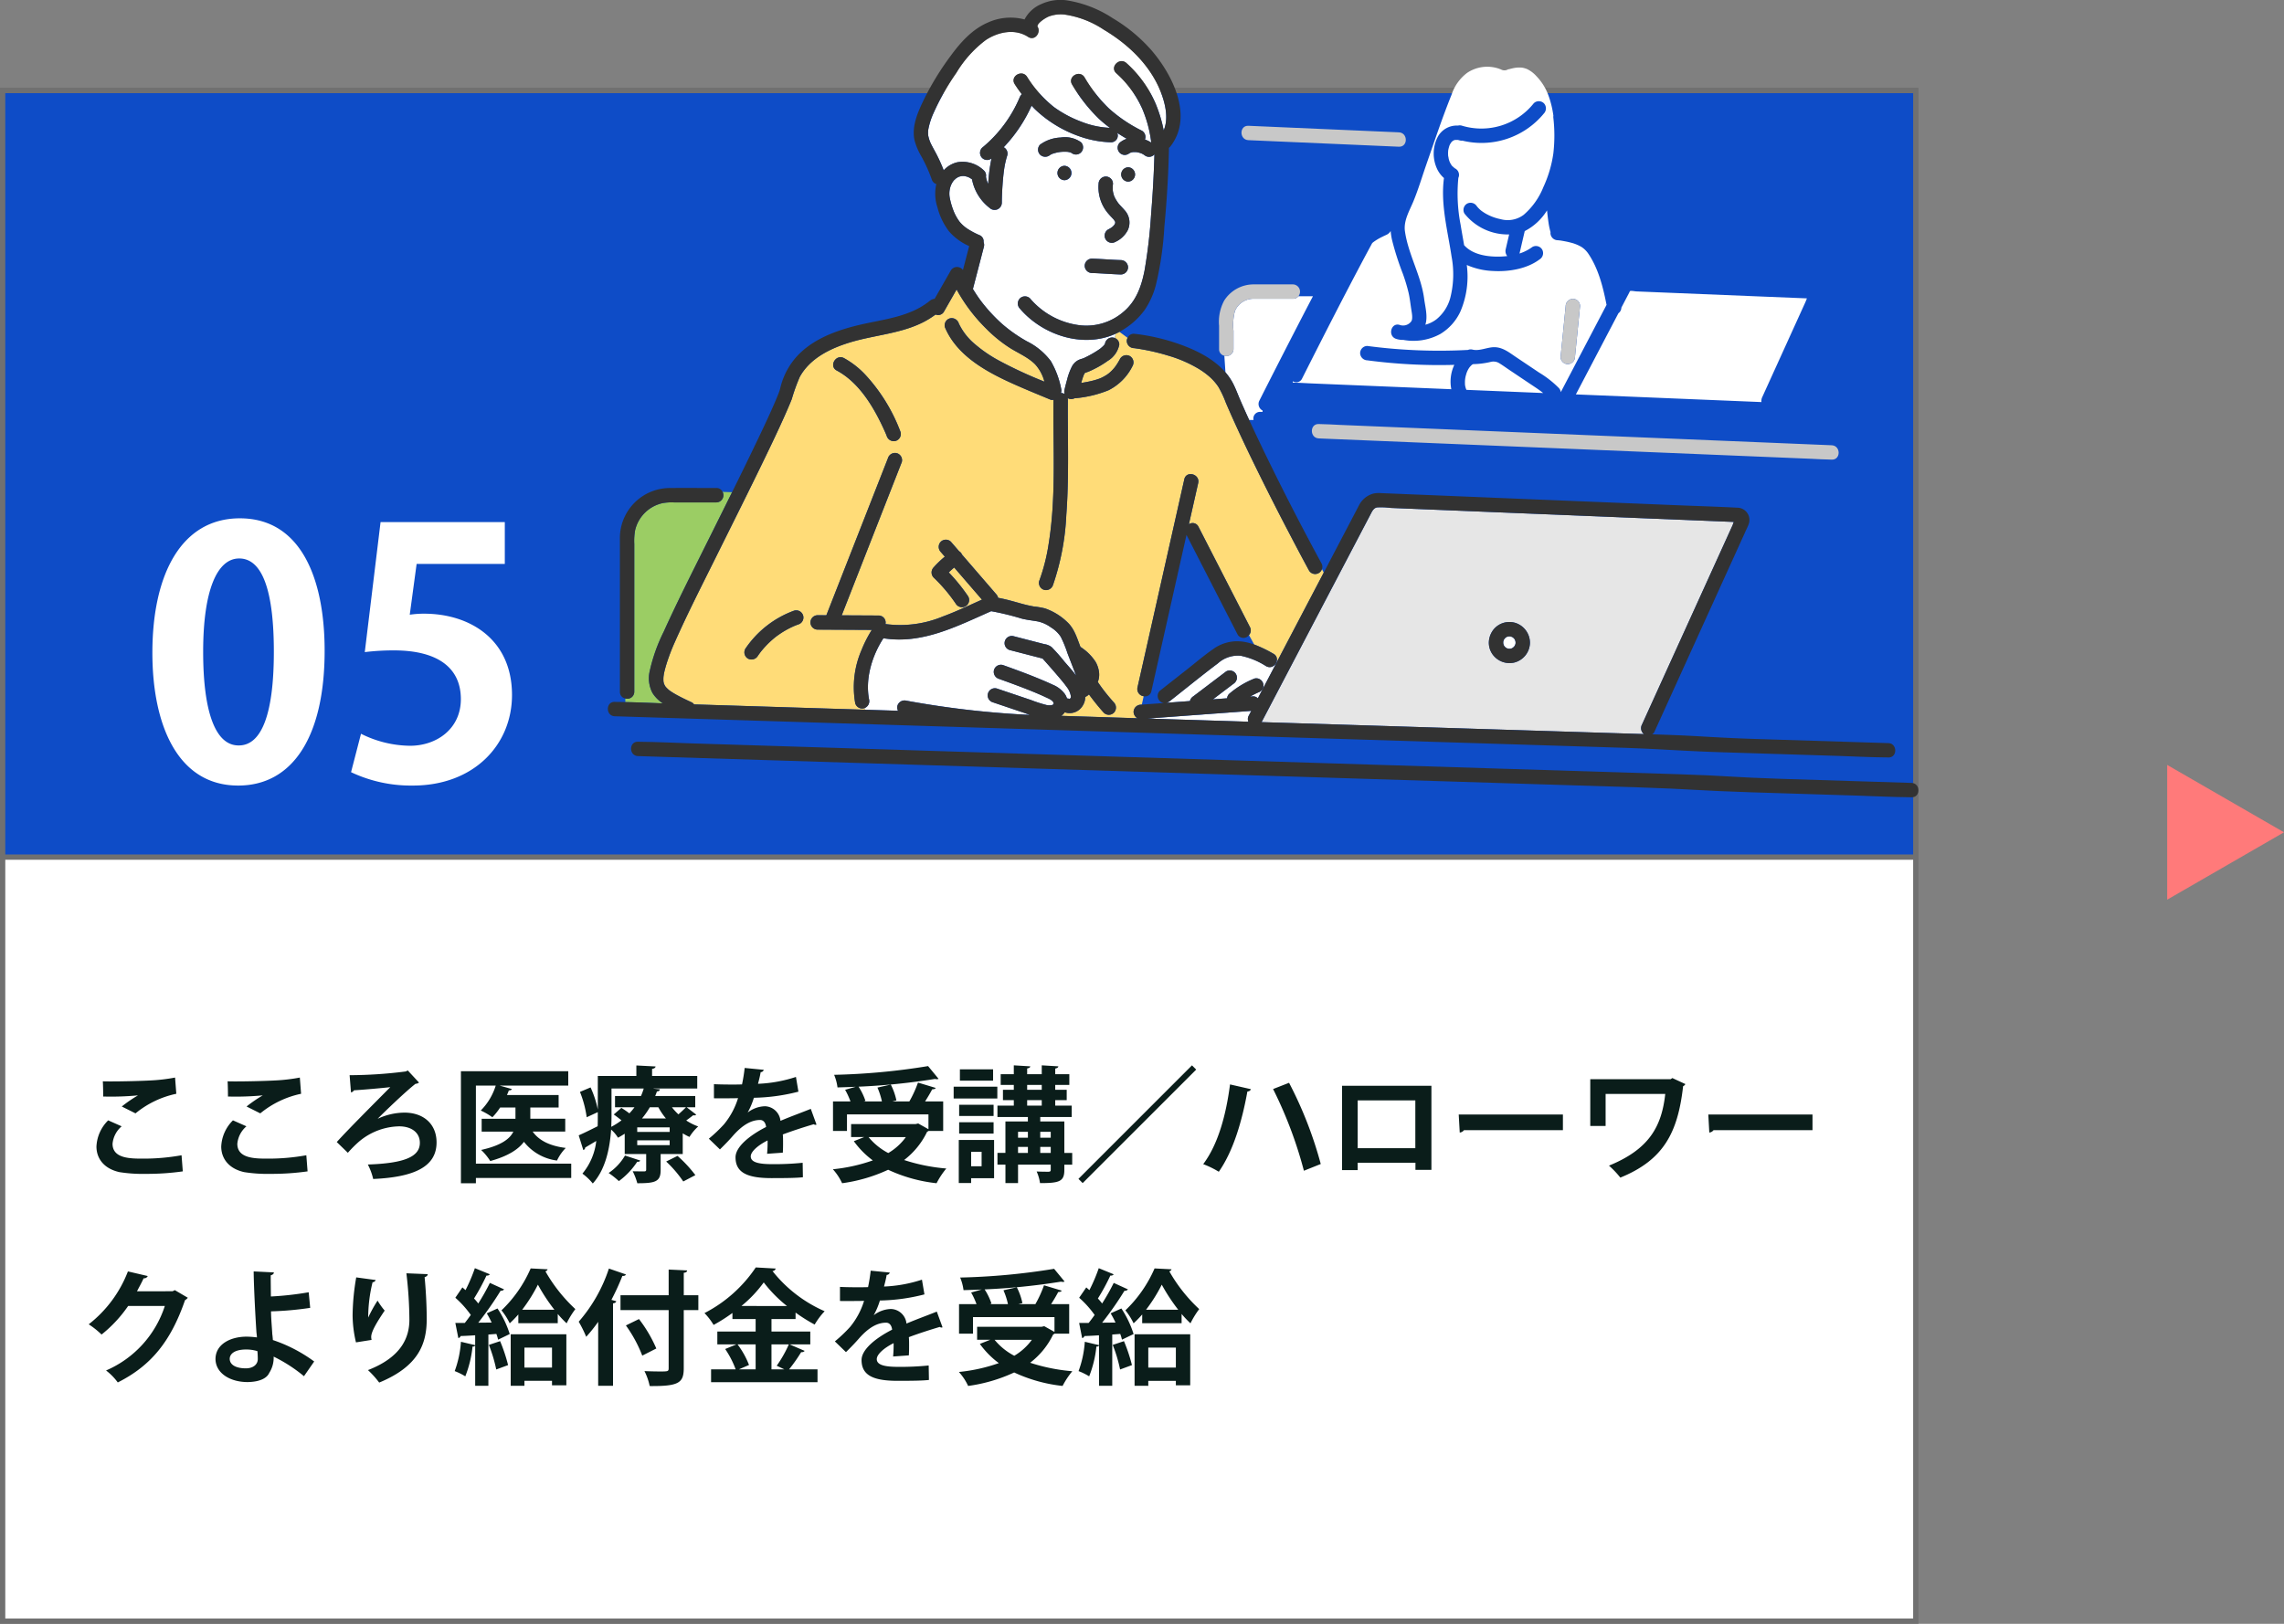 <svg xmlns="http://www.w3.org/2000/svg" width="432.51" height="307.568" viewBox="0 0 432.51 307.568">
  <rect x="0" y="0" width="432.51" height="307.568" fill="#808080" stroke="none"/>
  <g id="_05" data-name="05" transform="translate(0 9.686)">
    <g id="パス_11459" data-name="パス 11459" transform="translate(0 6.961)" fill="#fff">
      <path d="M 362.783 290.422 L 0.5 290.422 L 0.5 0.5 L 362.783 0.5 L 362.783 290.422 Z" stroke="none"/>
      <path d="M 1 1 L 1 289.921 L 362.283 289.921 L 362.283 1 L 1 1 M 0 -3.0517578125e-05 L 363.283 -3.0517578125e-05 L 363.283 290.921 L 0 290.921 L 0 -3.0517578125e-05 Z" stroke="none" fill="#707070"/>
    </g>
    <g id="パス_11460" data-name="パス 11460" transform="translate(0 6.961)" fill="#0e4cc7">
      <path d="M 362.783 145.699 L 0.5 145.699 L 0.5 0.5 L 362.783 0.5 L 362.783 145.699 Z" stroke="none"/>
      <path d="M 1 1 L 1 145.199 L 362.283 145.199 L 362.283 1 L 1 1 M 0 -1.52587890625e-05 L 363.283 -1.52587890625e-05 L 363.283 146.199 L 0 146.199 L 0 -1.52587890625e-05 Z" stroke="none" fill="#707070"/>
    </g>
    <path id="パス_11474" data-name="パス 11474" d="M10.237,9.465a17.949,17.949,0,0,1,7.726-3.71l-.236-3.072a33.333,33.333,0,0,1-4.56.543c-1.654.095-5.1.189-7.49.189-.638,0-1.205,0-1.63-.024.047.662.071,2.174.071,2.883a54.289,54.289,0,0,0,6.545-.213v.024A25.3,25.3,0,0,0,7.637,8.165ZM18.955,17.4a40.486,40.486,0,0,1-7.277.638c-2.386,0-5.789,0-5.789-2.812a4.949,4.949,0,0,1,1.725-3.308L5.062,10.788A7.412,7.412,0,0,0,2.841,15.75c0,2.15,1.3,4.159,4.348,4.844a27.852,27.852,0,0,0,4.915.331,48.778,48.778,0,0,0,7.088-.473ZM33.865,9.465a17.949,17.949,0,0,1,7.726-3.71l-.236-3.072a33.333,33.333,0,0,1-4.56.543c-1.654.095-5.1.189-7.49.189-.638,0-1.205,0-1.63-.024.047.662.071,2.174.071,2.883a54.289,54.289,0,0,0,6.545-.213v.024a25.3,25.3,0,0,0-3.024,2.079ZM42.583,17.4a40.486,40.486,0,0,1-7.277.638c-2.386,0-5.789,0-5.789-2.812a4.949,4.949,0,0,1,1.725-3.308L28.69,10.788a7.412,7.412,0,0,0-2.221,4.962c0,2.15,1.3,4.159,4.348,4.844a27.852,27.852,0,0,0,4.915.331,48.778,48.778,0,0,0,7.088-.473ZM61.415,1.526a85.039,85.039,0,0,1-10.633.709l.26,3.261a.851.851,0,0,0,.567-.4C53.358,5,57.233,4.645,58.485,4.5c-2.67,2.694-8.2,8.223-10.136,10.4l2.1,2.032a22.82,22.82,0,0,1,2.15-2.15,12.129,12.129,0,0,1,7.561-2.859c2.339,0,3.922,1.181,3.922,3.119,0,2.575-2.764,3.875-9.853,4.111a11.5,11.5,0,0,1,1.016,2.741c7.915-.354,12-2.386,12-6.923,0-3.568-2.552-5.647-6.072-5.647a12.085,12.085,0,0,0-5.056,1.158H56.1c1.441-1.465,5.387-5.245,7.159-6.616a1.112,1.112,0,0,0,.662-.236L61.793,1.337ZM74.694,18.987V4.2h3.757a11.506,11.506,0,0,1-2.835,4.726,13.355,13.355,0,0,1,2.2,1.276,11.684,11.684,0,0,0,1.465-1.843h2.906v2.127h-6.4v2.434h6c-.638,1.347-2.268,2.623-6.1,3.473a10.867,10.867,0,0,1,1.725,2.1c3.355-.921,5.316-2.2,6.38-3.639A9.452,9.452,0,0,0,90.052,18.4a8.807,8.807,0,0,1,1.654-2.386c-3-.378-5.056-1.394-6.261-3.1h6.167V10.481H85V8.354H90.36V5.991H80.578c.118-.284.26-.591.354-.874.331,0,.52-.095.567-.26L79.183,4.2h13V1.479H71.859V22.7h2.835V21.7H92.746V18.987Zm41.538-10.68V6.181h-7.585c.118-.284.236-.591.331-.874.354,0,.543-.165.567-.4l-1.205-.118V4.763h8.27V2.376h-8.553V1.053c.449-.095.638-.236.662-.473L105.08.392V2.376h-7.3V8.732a19.152,19.152,0,0,0-1.37-4.182L94.4,5.4a20.2,20.2,0,0,1,1.276,4.8l2.1-.969v.827c0,.591,0,1.205-.024,1.843-1.37.685-2.646,1.323-3.591,1.725l.874,2.788a.5.5,0,0,0,.354-.473l2.1-1.252a11.7,11.7,0,0,1-2.623,6.191,10.456,10.456,0,0,1,1.961,1.867c2.434-2.67,3.237-6.734,3.473-10.207a6.425,6.425,0,0,1,1.3,1.536c.449-.236.874-.5,1.276-.756v3.851h4.064v2.954c0,.236-.095.331-.378.331-.307,0-1.3,0-2.174-.024a11.877,11.877,0,0,1,.874,2.268c3.379,0,4.418-.284,4.418-2.481V17.168h4.182V13.245a11.2,11.2,0,0,0,1.276.685,8.8,8.8,0,0,1,1.654-1.985,10.716,10.716,0,0,1-2.268-1.134c.5-.354.992-.732,1.323-.992a.654.654,0,0,0,.213.024.415.415,0,0,0,.354-.142L114.6,8.307Zm-10.987,4.678v-.874h6.143v.874Zm.9-2.552a15.706,15.706,0,0,0,1.489-2.127h1.607a12.944,12.944,0,0,0,1.441,2.127Zm-.9,5.056v-.921h6.143v.921Zm1.229-10.727a11.432,11.432,0,0,1-.52,1.418H101.04V8.307h3.686a10.938,10.938,0,0,1-.969,1.158,17.4,17.4,0,0,0-1.512-1.04L100.8,9.677c.473.331.992.732,1.465,1.111a14.267,14.267,0,0,1-1.938,1.229c.024-.685.047-1.347.047-1.961V4.763Zm8.01,3.544c-.378.378-.922.9-1.441,1.347a10.913,10.913,0,0,1-1.229-1.347ZM102.93,17.451a10.1,10.1,0,0,1-3.1,3.308,15.371,15.371,0,0,1,1.937,1.536,14.173,14.173,0,0,0,3.473-3.662c.307.024.5-.047.567-.236Zm13.326,3.71a24.886,24.886,0,0,0-3.379-3.639l-2.15,1.063a22.331,22.331,0,0,1,3.237,3.781ZM138.112,8.614c-1.7.685-3.922,1.489-5.742,2.268a3.058,3.058,0,0,0-2.93-2.764A5.559,5.559,0,0,0,126.2,9.276h-.024a14.162,14.162,0,0,0,1.158-2.764,36,36,0,0,0,8.435-1.158L135.3,2.565a26.353,26.353,0,0,1-7.183,1.3c.189-.732.378-1.441.5-2.2a.624.624,0,0,0,.591-.449L125.589.864a30.965,30.965,0,0,1-.5,3.119l-1.252.024c-1.04,0-2.741,0-4.064-.071v2.67c.591.024,3.143,0,3.662,0l.9-.024a14.414,14.414,0,0,1-2.646,4.938,26.887,26.887,0,0,1-2.883,2.741l2.1,2.032c1.016-.992,1.89-1.914,2.457-2.575,1.938-2.2,3.591-3,5.151-3,.709,0,1.063.638,1.134,1.323-3.332,1.7-5.789,3.851-5.789,5.742,0,2.93,2.268,3.946,6.829,3.946,2.67,0,4.7-.024,5.931-.165l-.047-2.741a53.083,53.083,0,0,1-5.86.26c-2.67,0-3.97-.425-3.97-1.465,0-.9,1.347-2.1,3.19-3.024a24.349,24.349,0,0,1-.095,2.528l2.977-.213c.047-.685.047-1.3.047-1.867s0-1.111-.047-1.583c1.748-.662,4.088-1.418,5.86-1.938a.565.565,0,0,0,.331.118.556.556,0,0,0,.189-.047ZM163.182,12.8V7.2h-3.426c.5-.78.992-1.607,1.347-2.292.331,0,.567-.071.662-.26l-3.355-1.016a21.732,21.732,0,0,1-1.63,3.568h-3.213l.756-.189a11.8,11.8,0,0,0-1.063-3l-2.528.567A13.523,13.523,0,0,1,151.58,7.2h-3.45l.331-.095a11.617,11.617,0,0,0-1.3-2.694,124.436,124.436,0,0,0,14.46-1.465,1.853,1.853,0,0,0,.331.047.789.789,0,0,0,.354-.071L160.323.51a126.37,126.37,0,0,1-17.792,1.654,9.134,9.134,0,0,1,.638,2.386c1.134-.024,2.292-.071,3.45-.118L144.61,5a14.121,14.121,0,0,1,1.016,2.2h-3.308v5.6h2.646V9.654h15.429v2.812l-1.938-1.087-.52.118H145.744v2.457h2.481l-1.961.78a16.4,16.4,0,0,0,3.591,3.639,32.047,32.047,0,0,1-7.561,1.678,10.491,10.491,0,0,1,1.748,2.646,30.316,30.316,0,0,0,8.719-2.552,29.036,29.036,0,0,0,9.168,2.552,15.4,15.4,0,0,1,1.843-2.788,34.592,34.592,0,0,1-7.986-1.607,14.808,14.808,0,0,0,4.348-5.34.976.976,0,0,0,.26-.165Zm-7.065,1.158a11.113,11.113,0,0,1-3.332,3.024,11.994,11.994,0,0,1-3.733-3.024Zm30.008,3V11h-4.56V10.15h5.954V8H184.4V6.96h2.174V5H184.4V4.078h2.67V2.046H184.4V.982c.4-.095.567-.213.591-.425L181.848.368V2.046h-2.764V.959c.4-.071.567-.189.591-.4L176.555.368V2.046h-2.481V4.078h2.481V5H174.5V6.96h2.056V8h-3.1v2.15h5.765V11h-4.253v5.954H173.46v2.221h1.512v3.5h2.386v-3.5h6.191v.969c0,.284-.095.354-.4.378-.284,0-1.37,0-2.268-.047a8.069,8.069,0,0,1,.638,2.2c3.639,0,4.607-.284,4.607-2.5v-.992h1.489V16.955Zm-6.9-2.883h-1.867V12.962h1.867Zm4.324,0h-1.985V12.962h1.985Zm-4.324,1.748v1.134h-1.867V15.821Zm2.339,0h1.985v1.134h-1.985Zm.284-11.743V5h-2.764V4.078Zm0,2.883V8h-2.764V6.96ZM166.135,14.5v8.152h2.339v-.9h4.348V14.5Zm4.324,4.986h-1.985V16.742h1.985ZM166.348,1.124v2.15h6.285V1.124Zm7.088,5.529V4.408h-8.27V6.653Zm-7.23,1.181V9.961h6.521V7.834Zm6.521,5.458v-2.15h-6.521v2.15Zm16.87,9.38,21.5-21.5-.8-.8-21.5,21.5ZM225.654,4.857a79.5,79.5,0,0,1,5.836,15.476l3.19-1.276a75.081,75.081,0,0,0-6-15.382ZM217.5,3.983c-.756,5.836-2.268,11.365-5.08,15.1a17.033,17.033,0,0,1,2.954,1.441c2.812-4.017,4.442-9.806,5.411-15.193.4-.047.567-.189.662-.449Zm21.218.26V20.216h2.954V18.822h10.94v1.347h3.024V4.243Zm2.954,11.814V7.008H252.59v9.05ZM261,13.1a1.142,1.142,0,0,0,.8-.449h18.737V9.677h-19.73ZM301.264,2.778l-.331.213H285.717v8.861h2.906V5.779h11.294c-.685,6.285-3.143,10.515-10.656,13.586a17.714,17.714,0,0,1,2.15,2.268C299.587,18.3,302.3,13.151,303.3,4.314a.789.789,0,0,0,.425-.4ZM308.258,13.1a1.142,1.142,0,0,0,.8-.449H327.8V9.677h-19.73ZM17.679,42.946l-.425.213H10.52c.4-.78.874-1.607,1.252-2.457a.751.751,0,0,0,.78-.425L8.8,39.4A23.274,23.274,0,0,1,1.376,49.42,15.939,15.939,0,0,1,3.81,51.358a25.022,25.022,0,0,0,5.033-5.411h6.947A19.988,19.988,0,0,1,4.66,58.162a11.126,11.126,0,0,1,2.221,2.268c6.38-3.213,10.066-7.868,12.736-15.595a1.383,1.383,0,0,0,.52-.449ZM44.072,56.461A28.323,28.323,0,0,0,36.251,52.4c-.024-.4-.071-.827-.118-1.181-.047-1.111-.213-2.6-.236-4.253a60.506,60.506,0,0,0,7.419-.662l-.284-2.954a58.824,58.824,0,0,1-7.159.8c0-.638-.047-3.45-.024-4.017.4-.095.591-.307.591-.543L32.612,39.4c.024,2.764.307,8.27.52,11.46.024.331.095.662.095,1.04a15.988,15.988,0,0,0-2.1-.142c-2.954.047-5.765,1.441-5.742,4.3.071,2.646,2.788,4.324,6.143,4.3,2.174-.047,3.568-.685,4.04-1.748a5.285,5.285,0,0,0,.827-3.072,28.746,28.746,0,0,1,5.742,3.71ZM33.321,54.5c.047.5.071,1.04.071,1.489,0,1.04-.874,1.772-2.268,1.772-1.607,0-3.024-.52-3.048-1.8,0-.78.685-1.772,3.166-1.772A7.391,7.391,0,0,1,33.321,54.5ZM61.533,39.756a77.932,77.932,0,0,1,.567,8.79c0,3.213-1.37,7.041-7.845,9.546a17.782,17.782,0,0,1,2.127,2.363c7.514-3.1,8.979-7.4,9-11.956,0-3-.213-6.143-.4-8.01.378-.118.567-.284.591-.567ZM54.941,52.374a2.648,2.648,0,0,1-.071-.567c0-.992,1.04-2.741,2.552-4.986a13.363,13.363,0,0,1-1.347-1.89A25.809,25.809,0,0,0,54.3,48.144a28.119,28.119,0,0,1,.827-6.687.666.666,0,0,0,.591-.425l-3.686-.5a44.106,44.106,0,0,0-.685,7.183,22.847,22.847,0,0,0,.638,5.127Zm27.787-3.166h7.466V47.459a20.186,20.186,0,0,0,1.678,1.772,17.382,17.382,0,0,1,1.654-2.694,29.863,29.863,0,0,1-5.671-7.159A.542.542,0,0,0,88.28,39l-3.213-.165a24.381,24.381,0,0,1-5.529,7.939A12.409,12.409,0,0,1,81.1,49.231a21.917,21.917,0,0,0,1.63-1.678Zm.732-2.552a29.677,29.677,0,0,0,2.977-4.749,34.549,34.549,0,0,0,3.119,4.749Zm.425,14.413v-.945h5.222v.851h2.717V51.31H81.286v9.758Zm5.222-3.45H83.885V53.838h5.222ZM75.143,49.113a61.671,61.671,0,0,0,4.229-6.049.728.728,0,0,0,.662-.26L77.34,41.575a40.207,40.207,0,0,1-2.2,3.9,9.033,9.033,0,0,0-.8-.945A39.339,39.339,0,0,0,76.7,40.181a.65.65,0,0,0,.638-.236l-2.835-1.158a32.247,32.247,0,0,1-1.772,4.159l-.591-.52L70.8,44.387a18.851,18.851,0,0,1,2.93,3.261c-.378.52-.756,1.04-1.134,1.512H70.8l.567,2.859a.491.491,0,0,0,.425-.378c.78-.024,1.725-.071,2.764-.142v1.867l-2.694-.638a19.852,19.852,0,0,1-1.181,5.553,12.208,12.208,0,0,1,2.008.992,21.273,21.273,0,0,0,1.37-5.647.512.512,0,0,0,.5-.165v7.608h2.5V51.358l1.512-.118a9.1,9.1,0,0,1,.331,1.087l2.2-1.063a19.03,19.03,0,0,0-2.316-4.844l-2.032.921a17.407,17.407,0,0,1,.921,1.748Zm5.647,8.034a30.889,30.889,0,0,0-1.512-4.537l-2.127.709a27.587,27.587,0,0,1,1.394,4.655Zm17.06,3.922h2.812V45.451c.378-.047.567-.189.614-.4l-.922-.26a46.178,46.178,0,0,0,2.079-4.537c.378.024.591-.071.662-.284l-3.213-1.111a29.086,29.086,0,0,1-5.718,10.066,22.962,22.962,0,0,1,1.418,2.859,28.369,28.369,0,0,0,2.268-2.835Zm16.209-17.154V39.662c.473-.047.614-.213.638-.449l-3.5-.165v4.867h-9.12v2.812h9.12V57.69c0,.662-.118.662-1.678.662-.78,0-1.867-.024-2.906-.071a11.283,11.283,0,0,1,.992,2.835c5.553.047,6.45-.614,6.45-3.426V46.726h2.764V43.915ZM108.86,54a25.929,25.929,0,0,0-3.284-5.576L103.1,49.633a25.5,25.5,0,0,1,3.1,5.718Zm29.157-.78V50.79h-7.348V48.428h4.56V47.2a31.538,31.538,0,0,0,3.615,2.268,14.1,14.1,0,0,1,1.89-2.528,25.692,25.692,0,0,1-9.877-7.608.671.671,0,0,0,.614-.473l-3.78-.213a25.99,25.99,0,0,1-9.711,8.648,12.08,12.08,0,0,1,1.725,2.245,31.347,31.347,0,0,0,3.568-2.268v1.158h4.395V50.79h-7.254v2.434h3.615L121.9,54.1a17.611,17.611,0,0,1,1.985,3.851h-4.655v2.434h20.155V57.95H134a30.453,30.453,0,0,0,2.292-3.261.717.717,0,0,0,.662-.236L134.1,53.224ZM127.668,57.95H124.5l1.914-.827a15.941,15.941,0,0,0-2.174-3.9h3.426Zm5.434,0h-2.434V53.224h3.284a23.224,23.224,0,0,1-2.292,4.04Zm-8.128-12a23.671,23.671,0,0,0,4.229-4.466,25.094,25.094,0,0,0,4.395,4.466Zm37,1.063c-1.7.685-3.922,1.489-5.742,2.268a3.058,3.058,0,0,0-2.93-2.764,5.559,5.559,0,0,0-3.237,1.158h-.024a14.162,14.162,0,0,0,1.158-2.764,36,36,0,0,0,8.435-1.158l-.473-2.788a26.353,26.353,0,0,1-7.183,1.3c.189-.732.378-1.441.5-2.2a.624.624,0,0,0,.591-.449l-3.615-.354a30.965,30.965,0,0,1-.5,3.119l-1.252.024c-1.04,0-2.741,0-4.064-.071V45c.591.024,3.143,0,3.662,0l.9-.024a14.414,14.414,0,0,1-2.646,4.938,26.887,26.887,0,0,1-2.883,2.741l2.1,2.032c1.016-.992,1.89-1.914,2.457-2.575,1.938-2.2,3.591-3,5.151-3,.709,0,1.063.638,1.134,1.323-3.332,1.7-5.789,3.851-5.789,5.742,0,2.93,2.268,3.946,6.829,3.946,2.67,0,4.7-.024,5.931-.165l-.047-2.741a53.081,53.081,0,0,1-5.86.26c-2.67,0-3.97-.425-3.97-1.465,0-.9,1.347-2.1,3.19-3.024a24.353,24.353,0,0,1-.095,2.528l2.977-.213c.047-.685.047-1.3.047-1.867s0-1.111-.047-1.583c1.748-.662,4.088-1.418,5.86-1.938a.565.565,0,0,0,.331.118.556.556,0,0,0,.189-.047Zm25.069,4.182v-5.6H183.62c.5-.78.992-1.607,1.347-2.292.331,0,.567-.071.662-.26l-3.355-1.016a21.732,21.732,0,0,1-1.63,3.568h-3.213l.756-.189a11.8,11.8,0,0,0-1.063-3l-2.528.567a13.524,13.524,0,0,1,.851,2.623h-3.45l.331-.095a11.618,11.618,0,0,0-1.3-2.694,124.436,124.436,0,0,0,14.46-1.465,1.854,1.854,0,0,0,.331.047.789.789,0,0,0,.354-.071l-1.985-2.41a126.371,126.371,0,0,1-17.792,1.654,9.133,9.133,0,0,1,.638,2.386c1.134-.024,2.292-.071,3.45-.118l-2.008.567a14.121,14.121,0,0,1,1.016,2.2h-3.308v5.6h2.646V48.05h15.429v2.812l-1.938-1.087-.52.118H169.608V52.35h2.481l-1.961.78a16.4,16.4,0,0,0,3.591,3.639,32.047,32.047,0,0,1-7.561,1.678,10.492,10.492,0,0,1,1.748,2.646,30.315,30.315,0,0,0,8.719-2.552,29.037,29.037,0,0,0,9.168,2.552,15.4,15.4,0,0,1,1.843-2.788A34.592,34.592,0,0,1,179.65,56.7,14.809,14.809,0,0,0,184,51.358a.976.976,0,0,0,.26-.165Zm-7.065,1.158a11.113,11.113,0,0,1-3.332,3.024,11.994,11.994,0,0,1-3.733-3.024Zm20.887-3.143h7.466V47.459a20.185,20.185,0,0,0,1.678,1.772,17.382,17.382,0,0,1,1.654-2.694A29.862,29.862,0,0,1,206,39.378a.542.542,0,0,0,.425-.378l-3.213-.165a24.382,24.382,0,0,1-5.529,7.939,12.409,12.409,0,0,1,1.559,2.457,21.918,21.918,0,0,0,1.63-1.678Zm.732-2.552a29.677,29.677,0,0,0,2.977-4.749,34.55,34.55,0,0,0,3.119,4.749Zm.425,14.413v-.945h5.222v.851h2.717V51.31H199.427v9.758Zm5.222-3.45h-5.222V53.838h5.222Zm-13.964-8.506a61.671,61.671,0,0,0,4.229-6.049.728.728,0,0,0,.662-.26l-2.694-1.229a40.2,40.2,0,0,1-2.2,3.9,9.032,9.032,0,0,0-.8-.945,39.345,39.345,0,0,0,2.363-4.348.65.65,0,0,0,.638-.236l-2.835-1.158a32.248,32.248,0,0,1-1.772,4.159l-.591-.52-1.347,1.961a18.852,18.852,0,0,1,2.93,3.261c-.378.52-.756,1.04-1.134,1.512h-1.8l.567,2.859a.491.491,0,0,0,.425-.378c.78-.024,1.725-.071,2.764-.142v1.867L190,52.728a19.853,19.853,0,0,1-1.181,5.553,12.209,12.209,0,0,1,2.008.992,21.273,21.273,0,0,0,1.37-5.647.512.512,0,0,0,.5-.165v7.608h2.5V51.358l1.512-.118a9.094,9.094,0,0,1,.331,1.087l2.2-1.063a19.03,19.03,0,0,0-2.316-4.844l-2.032.921a17.4,17.4,0,0,1,.921,1.748Zm5.647,8.034a30.889,30.889,0,0,0-1.512-4.537l-2.127.709a27.586,27.586,0,0,1,1.394,4.655Z" transform="translate(15.424 191.731)" fill="#0a1d1a"/>
    <path id="パス_11468" data-name="パス 11468" d="M17.784,16.825c10.331,0,16.374-9.292,16.374-25.536,0-13.645-4.483-25.081-16.049-25.081C7.063-33.792,1.54-23.266,1.54-8.321,1.54,5.389,6.348,16.825,17.784,16.825Zm.065-7.6c-4.289,0-6.693-6.108-6.693-17.739,0-11.7,2.664-17.674,6.823-17.674,4.548,0,6.563,6.563,6.563,17.674,0,11.5-2.209,17.739-6.628,17.739Zm26.9-42.3L41.761-8.451a44.343,44.343,0,0,1,5.523-.325c8.317,0,12.671,3.314,12.671,9.227,0,5.653-4.613,8.837-9.617,8.837a21.126,21.126,0,0,1-9.292-2.274l-1.884,7.277a26.5,26.5,0,0,0,11.7,2.534c11.566,0,18.778-7.732,18.778-17.154,0-10.591-8.057-15.4-16.634-15.4a17.973,17.973,0,0,0-2.729.195l1.3-9.617h16.7v-7.927Z" transform="translate(27.316 122.281)" fill="#fff"/>
    <path id="パス_11469" data-name="パス 11469" d="M12.762,0,25.524,22.121H0Z" transform="translate(432.51 135.198) rotate(90)" fill="#ff7a7a"/>
    <g id="グループ_3277" data-name="グループ 3277" transform="translate(115.115 -9.686)">
      <path id="パス_10924" data-name="パス 10924" d="M511.466,1255.613l-14.87-.607-22.355-.914L454,1253.264l-6.389-.261a13.926,13.926,0,0,0-2.54-.1c-.64.1-.93.672-1.2,1.2l-1.033,1.972-3.788,7.227-2.6,4.96.191.382-.191-.382-7.692,14.676-5.576,10.638,6.207.195,35.875,1.121,30.329.948a1.415,1.415,0,0,1-.382-1.786l.377-.831,7.068-15.556q4.245-9.344,8.491-18.689.612-1.344,1.222-2.69c.042-.092.129-.369.228-.629Zm-40.548,26.7a3.956,3.956,0,0,1-4.162-1.822,3.793,3.793,0,0,1-.531-2.232,4.131,4.131,0,0,1,.952-2.312,3.871,3.871,0,0,1,4.2-1.121,3.966,3.966,0,0,1,2.623,3.68A3.925,3.925,0,0,1,470.918,1282.316Z" transform="translate(-299.393 -1156.799)" fill="#e6e6e6"/>
      <path id="パス_10925" data-name="パス 10925" d="M508.331,1301.379c.011.031.022.062.03.093l-.02-.074,0-.009Z" transform="translate(-338.686 -1179.185)" fill="#fff"/>
      <path id="パス_10926" data-name="パス 10926" d="M508.49,1301.7c.015.013.029.03.044.044l0,0C508.516,1301.728,508.51,1301.719,508.49,1301.7Z" transform="translate(-338.759 -1179.334)" fill="#fff"/>
      <path id="パス_10928" data-name="パス 10928" d="M508.62,1301.858c.046.07.086.074.031.005-.026-.028-.053-.054-.08-.08C508.588,1301.808,508.6,1301.833,508.62,1301.858Z" transform="translate(-338.796 -1179.371)" fill="#fff"/>
      <path id="パス_10929" data-name="パス 10929" d="M508.3,1301.271c-.014-.041-.026-.084-.04-.126A.351.351,0,0,0,508.3,1301.271Z" transform="translate(-338.65 -1179.077)" fill="#fff"/>
      <path id="パス_10931" data-name="パス 10931" d="M508.135,1300.2c0-.006,0-.013,0-.02-.006.036-.012.071-.02.106l.018-.078Z" transform="translate(-338.587 -1178.632)" fill="#fff"/>
      <path id="パス_10933" data-name="パス 10933" d="M508.151,1299.636c.007.032.013.064.021.1s.021.068.033.1a.562.562,0,0,1,.05.145c.019.036.039.072.06.107s.038.059.057.088a1.013,1.013,0,0,1,.082.083c.047.051.095.1.143.15.017.012.033.024.05.035.037.023.078.043.117.063a.681.681,0,0,1,.119.063c.035.012.07.024.107.035s.1.024.147.035c.072,0,.145.006.218.006a.574.574,0,0,1,.151-.011c.09-.021.178-.048.266-.075l.09-.048c.1-.055.182-.123.277-.181-.371.225-.075.051.021-.048.023-.023.045-.048.067-.073.061-.1.117-.192.174-.292l.014-.053c.013-.04.036-.1.055-.161v-.015c0-.07.008-.141.009-.211,0-.014,0-.028,0-.042a.568.568,0,0,1-.013-.146c-.024-.1-.05-.19-.079-.284-.025-.047-.049-.094-.076-.139s-.048-.075-.073-.112q-.1-.107-.212-.213c-.034-.023-.069-.045-.1-.066s-.1-.053-.147-.079c-.1-.031-.206-.061-.311-.087-.039,0-.078-.005-.116-.005s-.107,0-.161,0-.162.032-.2.041c-.065.019-.128.042-.192.063l-.023.007c-.06.038-.116.08-.16.111l-.059.049c-.027.026-.052.055-.077.083a.58.58,0,0,1-.114.124c-.017.026-.035.053-.052.081-.028.046-.052.1-.078.142-.023.07-.044.141-.062.213,0,.025-.014.068-.027.123A2.67,2.67,0,0,0,508.151,1299.636Z" transform="translate(-338.6 -1177.766)" fill="#fff"/>
      <path id="パス_10934" data-name="パス 10934" d="M508.18,1299.97c.018-.1-.016,0-.025.095,0-.01,0-.02.005-.03S508.174,1299.992,508.18,1299.97Z" transform="translate(-338.604 -1178.517)" fill="#fff"/>
      <path id="パス_10935" data-name="パス 10935" d="M509.3,1302.422l.075.025c-.037-.02-.072-.041-.109-.06C509.214,1302.368,509.231,1302.4,509.3,1302.422Z" transform="translate(-339.103 -1179.647)" fill="#fff"/>
      <path id="パス_10936" data-name="パス 10936" d="M509.374,1298.439l.132-.049A.3.3,0,0,0,509.374,1298.439Z" transform="translate(-339.167 -1177.806)" fill="#fff"/>
      <path id="パス_10937" data-name="パス 10937" d="M508.49,1299.216l.036-.032.009-.014C508.52,1299.185,508.506,1299.2,508.49,1299.216Z" transform="translate(-338.759 -1178.166)" fill="#fff"/>
      <path id="パス_10938" data-name="パス 10938" d="M508.6,1299.02c-.009.015-.019.03-.029.045.036-.036.071-.072.105-.11C508.692,1298.925,508.644,1298.953,508.6,1299.02Z" transform="translate(-338.797 -1178.061)" fill="#fff"/>
      <path id="パス_10939" data-name="パス 10939" d="M509.564,1302.539c-.024-.016-.036-.02-.055-.032l-.01,0C509.521,1302.515,509.543,1302.525,509.564,1302.539Z" transform="translate(-339.224 -1179.704)" fill="#fff"/>
      <path id="パス_10940" data-name="パス 10940" d="M512.5,1300.683c0-.011,0-.022,0-.032l-.008.083C512.492,1300.717,512.5,1300.7,512.5,1300.683Z" transform="translate(-340.604 -1178.849)" fill="#fff"/>
      <path id="パス_10941" data-name="パス 10941" d="M510.39,1302.647c-.017.008.04.014.113,0l.007,0-.057,0C510.432,1302.65,510.411,1302.647,510.39,1302.647Z" transform="translate(-339.634 -1179.769)" fill="#fff"/>
      <path id="パス_10942" data-name="パス 10942" d="M512.453,1299.958c0,.036,0,.066,0,.094l.006.023C512.456,1300.036,512.452,1300,512.453,1299.958Z" transform="translate(-340.587 -1178.53)" fill="#fff"/>
      <path id="パス_10943" data-name="パス 10943" d="M510.732,1302.628h-.086l-.032.009A1.127,1.127,0,0,1,510.732,1302.628Z" transform="translate(-339.739 -1179.761)" fill="#fff"/>
      <path id="パス_10944" data-name="パス 10944" d="M512.478,1300.306c0-.017,0-.032.005-.048a.294.294,0,0,0-.006-.042c0-.014-.008-.027-.011-.04,0,.041,0,.081.006.122C512.474,1300.3,512.476,1300.306,512.478,1300.306Z" transform="translate(-340.593 -1178.63)" fill="#fff"/>
      <path id="パス_10945" data-name="パス 10945" d="M355.989,1128.107l-.005,0c-.071-.042-.144-.05-.107-.028s.07.018.1.029Z" transform="translate(-268.331 -1099.209)" fill="#fff"/>
      <path id="パス_10946" data-name="パス 10946" d="M356.094,1128.144l.03.019.05.014-.008-.007Z" transform="translate(-268.436 -1099.246)" fill="#fff"/>
      <path id="パス_10947" data-name="パス 10947" d="M490.09,1132.8l0-.005C490.137,1132.873,490.121,1132.844,490.09,1132.8Z" transform="translate(-330.266 -1101.391)" fill="#fff"/>
      <path id="パス_10948" data-name="パス 10948" d="M490.014,1132.7c-.019-.03-.041-.059-.062-.089l0,0c-.009-.01-.015-.016-.017-.011S489.971,1132.655,490.014,1132.7Z" transform="translate(-330.196 -1101.3)" fill="#fff"/>
      <path id="パス_10949" data-name="パス 10949" d="M349.456,1128.6l.03-.012.006,0,.086-.042C349.538,1128.568,349.5,1128.586,349.456,1128.6Z" transform="translate(-265.373 -1099.433)" fill="#fff"/>
      <path id="パス_10950" data-name="パス 10950" d="M503.016,1203.193c-.655-.44-1.3-.919-1.982-1.314a2.109,2.109,0,0,0-1.483-.16,15.38,15.38,0,0,1-3.311.42c-.051.023-.1.046-.115.054a.956.956,0,0,1-.1.054c-.016.016-.04.038-.079.072-.118.1-.368.385-.379.4a4.176,4.176,0,0,0-.676,1.436,4.815,4.815,0,0,0-.208,1.605,2.312,2.312,0,0,0,.073.644,2.918,2.918,0,0,0,.181.555c.009.017.012.035.02.052l2.958.122,11.576.479c-.747-.608-1.566-1.127-2.37-1.667Z" transform="translate(-332.385 -1133.17)" fill="#fff"/>
      <path id="パス_10951" data-name="パス 10951" d="M289.8,1307.33a1.4,1.4,0,0,1,1.675-.951q6.464,1.183,13,1.892,3.258.348,6.526.578,1.667.118,3.337.2c.085,0,.172.011.259.016l.263.009c-.339-.127-.671-.251-.989-.358L307.9,1306.7a1.362,1.362,0,1,1,.724-2.626l6.437,2.171a25.906,25.906,0,0,0,3,.964c.328.068,1.33.14,1.314-.312-.02-.56-1.029-.951-1.43-1.141-.881-.418-1.78-.8-2.684-1.166-2.054-.834-4.139-1.587-6.223-2.34a1.39,1.39,0,0,1-.952-1.675,1.375,1.375,0,0,1,1.675-.951c2.2.793,4.393,1.586,6.553,2.474.98.4,1.957.817,2.917,1.265a5.384,5.384,0,0,1,2.279,1.757,3.187,3.187,0,0,1,.4.828,1.544,1.544,0,0,1,.493.106.43.43,0,0,0,.087-.067.468.468,0,0,0,.156-.425,3.841,3.841,0,0,0-.868-1.884c-.089-.132-.185-.258-.28-.387h0l-.031-.039-.209-.261c-.325-.4-.657-.8-.991-1.192q-1.464-1.723-2.979-3.4l-6.245-1.615a1.363,1.363,0,0,1,.724-2.626l3.793.98,2.051.53a2.967,2.967,0,0,1,1.377.551,35.783,35.783,0,0,1,2.424,2.746c.746.862,1.535,1.728,2.228,2.653-.092-.23-.185-.46-.274-.69l-1.362-3.531a22.825,22.825,0,0,0-1.272-3.116,5.8,5.8,0,0,0-1.861-1.78,6.6,6.6,0,0,0-2.469-1.128c-1.018-.187-2.036-.281-3.046-.533a51.816,51.816,0,0,0-5.8-1.413c-6.514,2.87-13.116,6.307-20.411,5.127-2.174,3.346-3.467,7.682-2.712,11.588a1.4,1.4,0,0,1-.859,1.639c.033.106.065.211.1.315l6.239.195A1.433,1.433,0,0,1,289.8,1307.33Z" transform="translate(-234.973 -1173.672)" fill="#fff"/>
      <path id="パス_10952" data-name="パス 10952" d="M326.752,1150.1a1.39,1.39,0,0,1,0-1.926,1.374,1.374,0,0,1,1.926,0,14.68,14.68,0,0,0,9.139,5.041,10.747,10.747,0,0,0,8.638-2.582c2.343-2,3.331-4.812,3.907-7.763a98.284,98.284,0,0,0,1.239-10.651q.471-5.645.63-11.309c-.005-.005-.012-.01-.017-.015-.016.02-.028.042-.045.06a1.386,1.386,0,0,1-.963.4,1.367,1.367,0,0,1-.835-.3l0,0c-.039-.026-.077-.055-.115-.082-.064-.042-.13-.083-.2-.122-.1-.056-.2-.1-.3-.149a5.1,5.1,0,0,0-.891-.239,4.551,4.551,0,0,0-.77,0,3.248,3.248,0,0,0-.428.116c-.028.015-.058.027-.085.043s-.077.05-.116.073a.534.534,0,0,1-.058.033,1.46,1.46,0,0,1-.782.267,1.373,1.373,0,0,1-.963-.4,1.389,1.389,0,0,1-.4-.964,1.365,1.365,0,0,1,.4-.963,4.1,4.1,0,0,1,1.328-.737q-.914-.522-1.8-1.1a1.271,1.271,0,0,1-1.237,1.763,19.434,19.434,0,0,1-5.709-1.046,23.281,23.281,0,0,1-8.7-5.269c-.2-.2-.389-.411-.583-.618a27.811,27.811,0,0,1-5.276,7.87,1.363,1.363,0,0,1,.674,1.558,16.247,16.247,0,0,0-.615,2.77c-.006.045-.04.293-.04.292-.011.085-.022.17-.032.255q-.044.365-.08.731-.074.738-.125,1.478c-.08,1.144-.135,2.293-.139,3.44a1.369,1.369,0,0,1-.837,1.245,1.39,1.39,0,0,1-1.488-.282,8.927,8.927,0,0,1-3.319-5.4,3.79,3.79,0,0,0-.71-.428,4.335,4.335,0,0,0-.764-.2,3.406,3.406,0,0,0-.493.007c-.035.015-.328.07-.368.082-.066.019-.13.043-.195.067l-.1.049a3.737,3.737,0,0,0-.425.263c-.009.018-.252.23-.281.26a1.316,1.316,0,0,0-.236.27,4.033,4.033,0,0,0-.462.865,4.316,4.316,0,0,0-.185,2.245,13.971,13.971,0,0,0,.831,2.757,9.284,9.284,0,0,0,.979,1.72,6.722,6.722,0,0,0,1.561,1.414,15.429,15.429,0,0,0,2.385,1.25,1.257,1.257,0,0,1,.654,1.262,1.414,1.414,0,0,1,.063.863q-1.044,4.008-2.086,8.016c.465.762.956,1.51,1.49,2.227a30.605,30.605,0,0,0,3.934,4.3,27.689,27.689,0,0,0,4.8,3.386,12.7,12.7,0,0,1,4.541,3.764,16.854,16.854,0,0,1,1.944,5.205,1.329,1.329,0,0,1-.041.821,1.486,1.486,0,0,1,.692.183,1.518,1.518,0,0,1-.027-.743c.146-.65.312-1.3.493-1.937a11.586,11.586,0,0,1,.944-2.556,2.805,2.805,0,0,1,1.471-1.3c.175-.067.354-.115.532-.174.037-.012.18-.066.223-.081l.159-.077a20.111,20.111,0,0,0,2.623-1.482c.116-.08.231-.162.346-.245l.05-.035.044-.039c.165-.145.333-.285.486-.442.067-.069.128-.142.192-.213a.9.9,0,0,1,.069-.109c.073-.128.079-.149.045-.069.017-.037,0,.037-.02.166a1.4,1.4,0,0,1,1.362-1.362,1.176,1.176,0,0,1,.517.106,4.072,4.072,0,0,0,.127-.794C338.719,1157.649,331.056,1155.146,326.752,1150.1Zm8.423-24.332a1.363,1.363,0,0,1,0-2.724A1.363,1.363,0,0,1,335.175,1125.772Zm12.066-2.449a1.363,1.363,0,0,1,0,2.724A1.363,1.363,0,0,1,347.242,1123.323Zm-5.589,3.116a1.393,1.393,0,0,1,1.361-1.362,1.37,1.37,0,0,1,1.362,1.362,7.185,7.185,0,0,0-.048.968c0,.135.012.27.026.4.007.04.024.151.031.188a7.262,7.262,0,0,0,.2.743l.048.129q-.064-.137,0-.008c.046.1.1.207.15.308a6.954,6.954,0,0,0,.428.709,3.652,3.652,0,0,0,.3.4c.334.39.7.749,1.036,1.139a3.45,3.45,0,0,1,.638,3.81,5,5,0,0,1-2.337,2.224,1.362,1.362,0,0,1-1.375-2.352,6.285,6.285,0,0,0,.594-.34c.036-.023.1-.074.132-.094.071-.061.142-.122.208-.187s.126-.13.185-.2c.01-.018.068-.1.094-.141.017-.027.059-.123.076-.156s.022-.089.032-.124,0-.129,0-.18c-.005-.022-.013-.05-.021-.076-.02-.007-.272-.4-.153-.262-.3-.353-.643-.673-.944-1.028A7.66,7.66,0,0,1,341.653,1126.439Zm-1.267,14.191c1.832.052,3.652.222,5.485.275a1.389,1.389,0,0,1,1.361,1.361,1.373,1.373,0,0,1-1.361,1.362c-1.832-.053-3.653-.222-5.485-.275a1.389,1.389,0,0,1-1.362-1.362A1.374,1.374,0,0,1,340.386,1140.631Zm-9.8-21.6a7.088,7.088,0,0,1,3.871-1.335,5.236,5.236,0,0,1,3.865.894,1.362,1.362,0,0,1-.963,2.325,1.4,1.4,0,0,1-.878-.336l-.012,0c.241.2.07.063-.05-.014a.819.819,0,0,1-.142-.051c-.07-.02-.139-.043-.21-.058-.043-.01-.171-.032-.241-.044s-.118-.01-.178-.014c-.129-.008-.259-.012-.388-.012a8.042,8.042,0,0,0-.8.038l-.152.016c-.133.022-.265.044-.4.071a7.407,7.407,0,0,0-.751.191q-.154.048-.306.1l-.125.059c-.068.034-.135.069-.2.107-.115.069-.418.316-.014-.012a1.4,1.4,0,0,1-1.926,0A1.365,1.365,0,0,1,330.588,1119.026Z" transform="translate(-248.733 -1091.641)" fill="#fff"/>
      <path id="パス_10953" data-name="パス 10953" d="M337.88,1229.925l-.339-.677a1.352,1.352,0,0,1-2.449.279c-1.281-2.357-2.532-4.731-3.774-7.109q-3.537-6.775-6.892-13.644-1.8-3.709-3.511-7.461-.8-1.776-1.575-3.567a19.186,19.186,0,0,0-1.389-2.972,9.639,9.639,0,0,0-1.8-2.038,14.4,14.4,0,0,0-2.319-1.627,24.467,24.467,0,0,0-5.388-2.281,41.114,41.114,0,0,0-4.778-1.157c-.491-.089-.983-.164-1.476-.238l-.109-.014-.139-.016a1.393,1.393,0,0,1-1.362-1.362,1.345,1.345,0,0,1,.152-.589l-1.528-1.13c-.248.134-.5.255-.755.37a4.076,4.076,0,0,1-.127.793,1.307,1.307,0,0,1,.845,1.256A4.623,4.623,0,0,1,297,1189.8a17.638,17.638,0,0,1-2.7,1.61,9.938,9.938,0,0,1-1.485.629c-.048.015-.1.034-.15.052-.042.065-.1.156-.119.186-.039.073-.071.152-.109.225l-.01.025c-.076.2-.151.408-.219.615-.093.281-.171.567-.253.852l.01,0c.492-.078.982-.163,1.469-.267.45-.1.9-.206,1.338-.34.219-.067.436-.14.65-.22.085-.031.169-.065.253-.1l.09-.042a8.854,8.854,0,0,0,1.1-.618c.06-.041.118-.083.176-.125-.035.023.146-.109.171-.131.176-.147.345-.3.508-.465s.3-.316.445-.482c.048-.057.095-.114.142-.171.013-.02.128-.168.149-.2a12.73,12.73,0,0,0,.872-1.427,1.377,1.377,0,0,1,1.863-.488,1.391,1.391,0,0,1,.489,1.864,10.158,10.158,0,0,1-4.543,4.593,21.813,21.813,0,0,1-6.429,1.523,1.519,1.519,0,0,1-.969.11,1.158,1.158,0,0,1-.345-.147,1.452,1.452,0,0,1,.038.344c-.029,2.454,0,4.909.018,7.363.034,4.8.042,9.615-.315,14.407a47.2,47.2,0,0,1-2.507,13.256,1.392,1.392,0,0,1-1.675.952,1.372,1.372,0,0,1-.951-1.675,35.725,35.725,0,0,0,1.773-6.917c1.479-9.034.827-18.278.933-27.386,0-.01,0-.019,0-.029a.989.989,0,0,1-.613-.039c-1.658-.7-3.325-1.374-4.977-2.084-5.678-2.442-12.439-5.553-14.97-11.62a1.37,1.37,0,0,1,.951-1.675,1.408,1.408,0,0,1,1.675.952,11.46,11.46,0,0,0,2.985,3.869,25.691,25.691,0,0,0,4.64,3.186,82.265,82.265,0,0,0,8.593,3.982,7.775,7.775,0,0,0-1.734-3.256c-1.308-1.34-3.192-2.131-4.764-3.111a26.339,26.339,0,0,1-4.6-3.746,31.91,31.91,0,0,1-5.532-7.346l-2.38,4.173a1.245,1.245,0,0,1-1.6.565,16.352,16.352,0,0,1-2.316,1.448c-4.346,2.205-9.325,2.44-13.93,3.85-3.709,1.136-7.53,2.989-9.475,6.524a35.524,35.524,0,0,0-1.512,4.2c-.417,1.046-.865,2.079-1.323,3.107-1.159,2.605-2.388,5.18-3.627,7.748-3.132,6.49-6.364,12.93-9.568,19.384-2.609,5.255-5.281,10.495-7.661,15.858q-.141.319-.281.64l-.121.281,0,.009c-.131.325-.266.647-.389.974-.354.94-.687,1.892-.958,2.858-.118.42-.224.844-.3,1.272-.009.05-.045.325-.052.352-.012.125-.024.249-.029.373-.007.179,0,.357.005.536,0,.041.006.08.011.12l0,.012c.029.124.054.247.092.369a1.716,1.716,0,0,0,.071.18c.061.112.122.222.187.333a1.081,1.081,0,0,0,.069.1l.006.008a7.092,7.092,0,0,0,.594.579l.047.043.036.025c.065.047.129.093.195.139.138.1.279.188.422.278.318.2.644.384.973.561.871.469,1.767.89,2.662,1.31a1.058,1.058,0,0,1,.429.379l15.612.488,16.782.524q-.046-.157-.1-.315a.978.978,0,0,1-.092.036,1.375,1.375,0,0,1-1.676-.951,17.655,17.655,0,0,1,1.19-10.071,23.163,23.163,0,0,1,1.952-3.825h-.176l-10.13-.053a1.363,1.363,0,0,1,0-2.724l1.458.007h.238l1.365-3.482,6.328-16.14,3.97-10.127a1.393,1.393,0,0,1,1.675-.951,1.372,1.372,0,0,1,.951,1.675l-1.452,3.705-6.328,16.14-3.6,9.194,6.987.037a1.324,1.324,0,0,1,1.3,1.613,20.946,20.946,0,0,0,10.844-1.425c1.567-.575,3.1-1.243,4.616-1.928.868-.391,1.733-.786,2.6-1.174l.212-.094-.284-.328-4.975-5.762c-.353.3-.7.608-1.031.929a34.659,34.659,0,0,1,3.676,4.541,1.362,1.362,0,0,1-2.352,1.375,30.4,30.4,0,0,0-4.187-4.941,1.388,1.388,0,0,1,0-1.926,18.4,18.4,0,0,1,2.119-2.033l-.77-.891a1.389,1.389,0,0,1,0-1.926,1.374,1.374,0,0,1,1.926,0l1.075,1.245.473.548a1.605,1.605,0,0,1,.247.185,1.18,1.18,0,0,1,.292.438l6.508,7.537a1.6,1.6,0,0,1,.344.663c1.414.253,2.791.651,4.176,1.037a25.655,25.655,0,0,0,2.561.6,15.769,15.769,0,0,1,2.113.359,11.442,11.442,0,0,1,4.226,2.585c1.35,1.244,1.859,3.023,2.5,4.687l.015.036a2.72,2.72,0,0,1,.336.225,9.362,9.362,0,0,1,2.542,2.621,5.234,5.234,0,0,1,.649,2.053,3.769,3.769,0,0,1-.247,1.741c.25.363.5.729.762,1.085q.154.208.311.415l.135.178,0,0q.3.387.611.765.6.736,1.237,1.443a1.4,1.4,0,0,1,0,1.927,1.371,1.371,0,0,1-1.926,0c-.99-1.106-1.92-2.265-2.8-3.464a2.45,2.45,0,0,1-.706.487,3.037,3.037,0,0,1-.475,1.639,2.864,2.864,0,0,1-3.4,1.262,3.24,3.24,0,0,1-.65.675l8.156.255,6.252.2a1.447,1.447,0,0,1-.728-1.207,1.4,1.4,0,0,1,1.361-1.362l.193-.015.352-1.584a1.374,1.374,0,0,1-1.167-1.671l1.1-4.874,4.771-21.229,2.994-13.318c.384-1.712,3.01-.984,2.626.724l-1.1,4.873-.659,2.929a1.21,1.21,0,0,1,1.808.459l9.746,19a1.326,1.326,0,0,1-.177,1.525l.982,1.779a24.749,24.749,0,0,1,3.652,1.759,1.206,1.206,0,0,1,.648,1.294l.1.07,2.851-5.439Zm-99.533,9.817q-.344.124-.683.262l-.031.013-.072.032c-.081.036-.162.072-.242.11q-.6.279-1.185.6t-1.135.692q-.276.185-.547.38c-.072.052-.143.1-.214.157l-.071.052-.023.018a17.257,17.257,0,0,0-1.912,1.75c-.3.323-.592.66-.873,1l-.059.072-.014.02q-.1.133-.2.267c-.131.179-.257.362-.381.546a1.4,1.4,0,0,1-1.863.488,1.371,1.371,0,0,1-.488-1.863,18.966,18.966,0,0,1,9.267-7.228,1.362,1.362,0,0,1,.724,2.627Zm18.449-34.759a1.4,1.4,0,0,1-1.675-.952c-.045-.117-.093-.232-.139-.348l-.02-.049-.03-.068q-.112-.256-.226-.511c-1.968-4.367-4.753-9.118-9.048-11.411-1.548-.827-.171-3.177,1.375-2.352a16.265,16.265,0,0,1,4.07,3.185,32.945,32.945,0,0,1,6.644,10.83A1.372,1.372,0,0,1,256.8,1204.983Z" transform="translate(-202.325 -1121.463)" fill="#ffdc78"/>
      <path id="パス_10954" data-name="パス 10954" d="M408.585,1307.048a14.3,14.3,0,0,0-4.832-1.982,5.656,5.656,0,0,0-4.3,1.434c-3.075,2.312-6.06,4.756-9.085,7.133a1.826,1.826,0,0,1-.7.347l4.487-.333c.006-.029.007-.061.014-.088a1.494,1.494,0,0,1,.626-.814l.783-.593L401,1308.04a1.376,1.376,0,0,1,1.863.488,1.391,1.391,0,0,1,.137,1.049,1.494,1.494,0,0,1-.626.814l-.783.594-3.085,2.339,2.679-.2a1.324,1.324,0,0,1,.385-.831,16.875,16.875,0,0,1,4.779-2.9,1.312,1.312,0,0,1,1.049.137,1.363,1.363,0,0,1,.489,1.864,1.5,1.5,0,0,1-.808.623l.252-.107a16.369,16.369,0,0,0-1.775.888l.519-.039a1.2,1.2,0,0,1,.93.375l3.709-7.077-.1-.07A1.375,1.375,0,0,1,408.585,1307.048Z" transform="translate(-283.927 -1180.866)" fill="#fff"/>
      <path id="パス_10955" data-name="パス 10955" d="M490.053,1156.6a4.7,4.7,0,0,0-1.209-1.176,7.478,7.478,0,0,0-2.06-.836c-.621-.17-1.25-.28-1.883-.39l-.04-.008-.08-.008-.219-.024c-.087-.009-.175-.017-.263-.023a1.388,1.388,0,0,1-1.361-1.362,1.225,1.225,0,0,1,.018-.167,12.845,12.845,0,0,1-.388-1.839c-.117-.757-.2-1.518-.28-2.28a10.73,10.73,0,0,1-4.22,3.915l-.012.052q-.485,2.08-.969,4.16c0,.015-.011.027-.015.041a8.469,8.469,0,0,0,2.435-1.243,1.371,1.371,0,0,1,1.863.489,1.4,1.4,0,0,1-.488,1.863c-2.434,1.827-5.913,2.375-8.882,2.192a13.568,13.568,0,0,1-4.907-1.135,16.86,16.86,0,0,1-1.18,8.751,9.7,9.7,0,0,1-3.831,4.318,10.56,10.56,0,0,1-6.725,1.171,2.024,2.024,0,0,1-.248-.048,4.04,4.04,0,0,1-1.407-.2c-1.654-.558-.94-3.188.724-2.626a1.913,1.913,0,0,0,2.155-.689c.327-.483.115-1.545.012-2.2-.17-1.071-.279-2.15-.52-3.208a33.4,33.4,0,0,0-1.1-3.647,53.119,53.119,0,0,1-2.04-6.385,12.586,12.586,0,0,1-.255-1.676,1.685,1.685,0,0,1-.857.749c.652-.274.075-.029-.071.037q-.4.183-.8.385a9.98,9.98,0,0,0-1.638,1.008c-.047.043-.092.09-.136.137l-.014.022c-.065.109-.122.223-.182.334q-.19.349-.379.7-.479.888-.952,1.778c-4.017,7.551-7.9,15.178-11.75,22.813a1.189,1.189,0,0,1-1.731.5c-.01.087-.018.174-.025.261,1.181.019,2.364.1,3.543.151l7.985.331,11.1.459,7.391.306a7.465,7.465,0,0,1,.57-4.613,103.3,103.3,0,0,1-16.473-.858,1.4,1.4,0,0,1-1.361-1.362,1.368,1.368,0,0,1,1.361-1.361,103.293,103.293,0,0,0,19.067.754,1.325,1.325,0,0,1,.86-.061c1.283.314,2.712-.427,4.01-.458,1.679-.04,2.938,1.016,4.26,1.9l4.324,2.9a19,19,0,0,1,3.758,2.943,1.361,1.361,0,0,1,.354.779l.186-.355,8.483-16.185C492.893,1162.987,492.024,1159.478,490.053,1156.6Zm-2.47,19.64a1.392,1.392,0,0,1-1.362,1.362,1.372,1.372,0,0,1-1.362-1.362q.482-4.82.962-9.641a1.393,1.393,0,0,1,1.362-1.362,1.371,1.371,0,0,1,1.362,1.362Q488.064,1171.415,487.583,1176.235Z" transform="translate(-304.451 -1108.632)" fill="#fff"/>
      <path id="パス_10956" data-name="パス 10956" d="M413.145,1198.471q.8,1.829,1.633,3.641h.828a1.255,1.255,0,0,1,1.295-1.536c.054,0,.108.006.163.006.08,0,.16,0,.24.006.007-.087.015-.174.025-.261a1.387,1.387,0,0,1-.62-1.878q.766-1.518,1.536-3.033,3.579-7.052,7.218-14.075.694-1.335,1.393-2.666H424.1a1.239,1.239,0,0,1-1.021.475h-3.647c-1.261,0-2.523-.006-3.784,0a3.808,3.808,0,0,0-3.575,2.349,10.579,10.579,0,0,0-.262,3.715v3.455a1.327,1.327,0,0,1-1.733,1.265l.21,3.154a10.831,10.831,0,0,1,1.452,2.131C412.273,1196.266,412.674,1197.392,413.145,1198.471Z" transform="translate(-293.345 -1122.564)" fill="#fff"/>
      <path id="パス_10957" data-name="パス 10957" d="M204.6,1285.569a6.015,6.015,0,0,1-.489-4.255,32.163,32.163,0,0,1,2.6-7.293c2.557-5.657,5.375-11.2,8.138-16.759q2.414-4.857,4.828-9.716l-1.806-.058a1.356,1.356,0,0,1-1.178,1.987h-8.039a10,10,0,0,0-2.09.126,6.852,6.852,0,0,0-5.249,5.121,11.32,11.32,0,0,0-.165,2.617v28a1.323,1.323,0,0,1-1.692,1.276v.687c2.371.049,4.742.157,7.112.241A6.5,6.5,0,0,1,204.6,1285.569Z" transform="translate(-196.159 -1154.317)" fill="#9bcd64"/>
      <path id="パス_10958" data-name="パス 10958" d="M490.847,1133.506a.36.36,0,0,0-.036-.048C490.748,1133.4,490.69,1133.4,490.847,1133.506Z" transform="translate(-330.571 -1101.681)" fill="#fff"/>
      <path id="パス_10959" data-name="パス 10959" d="M489.267,1131.354c.035.1.051.114.049.092a.621.621,0,0,0-.057-.117C489.262,1131.337,489.264,1131.346,489.267,1131.354Z" transform="translate(-329.885 -1100.716)" fill="#fff"/>
      <path id="パス_10960" data-name="パス 10960" d="M543.967,1196.821l12.742.527,10.443.432,1.675.069a1.666,1.666,0,0,1,.141-.913l.193-.425,7.948-17.495c.115-.251.221-.53.33-.809l-7.4-.3-21.675-.886-3.236-.132c-.255-.011-.974-.176-1.208-.05,0,0-.126.273-.157.333l-.539,1.026-.92,1.756a1.367,1.367,0,0,1-.561,1.071l-.492.939-7.565,14.434Z" transform="translate(-350.386 -1121.693)" fill="#fff"/>
      <path id="パス_10961" data-name="パス 10961" d="M490.955,1133.608a.208.208,0,0,0-.014-.024l-.008,0A.246.246,0,0,1,490.955,1133.608Z" transform="translate(-330.657 -1101.755)" fill="#fff"/>
      <path id="パス_10962" data-name="パス 10962" d="M489.222,1131.275a.162.162,0,0,1,.02.029l0-.009A.165.165,0,0,0,489.222,1131.275Z" transform="translate(-329.868 -1100.691)" fill="#fff"/>
      <path id="パス_10963" data-name="パス 10963" d="M477.192,1141.928c.194,1.494.723,3.338.227,4.9a6,6,0,0,0,2.1-1.028,7.862,7.862,0,0,0,2.623-4.071,18.123,18.123,0,0,0,.238-7.821c-.729-4.883-2.1-9.853-1.443-14.826,0-.012,0-.023.006-.036a5.216,5.216,0,0,1-1.351-1.835,6.908,6.908,0,0,1,.088-5.8,4.085,4.085,0,0,1,3.924-2.3,1.293,1.293,0,0,1,.731.014,12.677,12.677,0,0,0,13.608-4.238,1.371,1.371,0,0,1,1.926,0,1.407,1.407,0,0,1,0,1.926,15.292,15.292,0,0,1-15.46,5.143,1.228,1.228,0,0,1-.484-.038c-.116-.034-.232-.066-.351-.091-.013,0-.036,0-.055-.006-.147.006-.315.014-.464.005l-.037.009c-.067.017-.132.04-.2.061l0,0-.213.125-.008,0c-.049.045-.1.088-.148.135s-.086.092-.129.138l0,0c-.083.129-.169.253-.24.389-.03.057-.058.116-.086.174a7.311,7.311,0,0,0-.252.962v.018c-.006.085-.013.17-.018.255q-.012.258,0,.516c0,.1.01.193.019.289a3.357,3.357,0,0,1,.091.483c.044.179.1.354.161.529a.266.266,0,0,1,.06.126c.018.045.034.09.048.117a4.256,4.256,0,0,0,.275.46,1.024,1.024,0,0,1,.07.1l.078.079c.075.081.244.19.338.292a.27.27,0,0,1,.043.053l0,0c.072.047.146.091.221.133a1.373,1.373,0,0,1,.533,1.757c0,.014,0,.026,0,.04a30.653,30.653,0,0,0,.429,8.806c.206,1.284.448,2.583.667,3.887,1.373,1.547,3.587,2.059,5.648,2.155a15.37,15.37,0,0,0,2.52-.09,1.489,1.489,0,0,1-.3-1.265q.068-.293.136-.585l.524-2.247a10.46,10.46,0,0,1-8.466-3.961,1.373,1.373,0,0,1,.489-1.863,1.4,1.4,0,0,1,1.863.489,5.526,5.526,0,0,0,.821.825,8.224,8.224,0,0,0,.974.633,9.413,9.413,0,0,0,2.7.984,5.04,5.04,0,0,0,4.39-.837,13.58,13.58,0,0,0,3.71-5.239,22.663,22.663,0,0,0,1.889-6.38,29.7,29.7,0,0,0-.008-6.821.98.98,0,0,1,.018-.3c-.005-.036-.015-.07-.018-.106s-.009-.084-.014-.126c0-.021,0-.043-.008-.065-.065-.411-.136-.82-.225-1.226q-.158-.727-.374-1.439-.137-.45-.3-.892c-.1-.271-.182-.478-.235-.594a10.36,10.36,0,0,0-2.058-3.075,5.639,5.639,0,0,0-1.229-1.038c-.122-.076-.247-.148-.375-.215-.048-.025-.152-.074-.184-.09a4.611,4.611,0,0,0-.635-.2c-.065-.015-.218-.042-.248-.05-.081-.008-.162-.017-.244-.021a5.858,5.858,0,0,0-.716.007c-.082.005-.164.014-.247.021l-.045.005-.164.027-.2.037c-.274.054-.545.122-.814.194a1.373,1.373,0,0,1-.241.039,1.329,1.329,0,0,1-1.328.039,6.833,6.833,0,0,0-6.443.641,8.492,8.492,0,0,0-2.939,4.131c-1.764,4.358-3.249,8.849-4.8,13.285-.8,2.3-1.5,4.664-2.428,6.912-.741,1.79-1.886,3.659-1.6,5.672C474.189,1133.565,476.617,1137.5,477.192,1141.928Z" transform="translate(-322.62 -1085.323)" fill="#fff"/>
      <path id="パス_10964" data-name="パス 10964" d="M316.5,1109.133a1.259,1.259,0,0,1,.373,1.144c0,.033.013.065.017.1l.005.055c.013.074.027.147.044.22a5.037,5.037,0,0,0,.139.492c.012.035.062.167.077.211.046.1.1.2.147.3a31.379,31.379,0,0,1,.62-4.811,1.358,1.358,0,0,1-1.776-.106,1.373,1.373,0,0,1,0-1.927,24.842,24.842,0,0,0,7.117-9.545,1.847,1.847,0,0,1,.4-.6c-.477-.621-.935-1.256-1.349-1.912-.939-1.489,1.419-2.854,2.352-1.375a22.5,22.5,0,0,0,5.122,5.755,21.858,21.858,0,0,0,5.143,2.742,16.657,16.657,0,0,0,5.421,1.168,24.073,24.073,0,0,1-2.1-1.736,30.609,30.609,0,0,1-5.061-6.463c-.92-1.5,1.437-2.866,2.352-1.374a27.154,27.154,0,0,0,4.635,5.912,27.693,27.693,0,0,0,6.23,4.2,1.367,1.367,0,0,1,.575,1.672,5.591,5.591,0,0,1,1.193.575,23.5,23.5,0,0,0-1.7-6.4,19.971,19.971,0,0,0-4.924-6.733c-1.3-1.181.631-3.1,1.926-1.926a21.978,21.978,0,0,1,5.43,7.468,25.928,25.928,0,0,1,1.623,5.287c.959-2.253.317-5.038-.53-7.22-1.989-5.127-6.18-9.1-10.822-11.862a18.082,18.082,0,0,0-7.413-2.86,6.52,6.52,0,0,0-3.012.372,6.407,6.407,0,0,0-1.38.849,3.668,3.668,0,0,0-.571.562c-.012.022-.068.107-.071.11-.017.029-.027.044-.039.061a.7.7,0,0,1-.019.084,1.441,1.441,0,0,1-.072.193c.8,1.072-.428,2.859-1.744,2-2.483-1.617-5.672-.959-8.02.6a21.741,21.741,0,0,0-5.564,6.2,45.965,45.965,0,0,0-4.3,7.563,13.5,13.5,0,0,0-1.032,3.24,5.338,5.338,0,0,0-.024.786c0,.09.011.18.02.269,0,.033.011.075.014.092a7.769,7.769,0,0,0,.318,1.075c.289.7.869,1.686,1.28,2.485a29.451,29.451,0,0,1,1.322,2.958,5,5,0,0,1,2.566-1.516A5.781,5.781,0,0,1,316.5,1109.133Z" transform="translate(-245.279 -1076.82)" fill="#fff"/>
      <path id="パス_10965" data-name="パス 10965" d="M376.827,1128.281l.01-.007h0Z" transform="translate(-278.003 -1099.307)" fill="#fff"/>
      <path id="パス_10966" data-name="パス 10966" d="M383.081,1325.954l19.1.6a1.3,1.3,0,0,1,.064-1.143l.422-.8.056-.107Z" transform="translate(-280.889 -1189.853)" fill="#fff"/>
      <path id="パス_10967" data-name="パス 10967" d="M376.876,1128.248l.006,0-.006,0Z" transform="translate(-278.026 -1099.292)" fill="#fff"/>
      <path id="パス_10968" data-name="パス 10968" d="M367.768,1317.4c-.069-.091-.074-.094,0,0Z" transform="translate(-273.798 -1186.546)" fill="#fff"/>
      <path id="パス_10969" data-name="パス 10969" d="M356.251,1128.2l.007.005.033.009A.393.393,0,0,1,356.251,1128.2Z" transform="translate(-268.509 -1099.273)" fill="#fff"/>
      <path id="パス_10970" data-name="パス 10970" d="M349.364,1128.653c-.067.029-.143.068-.088.044l.047-.026Z" transform="translate(-265.281 -1099.481)" fill="#fff"/>
      <path id="パス_10971" data-name="パス 10971" d="M356.171,1128.147l.013,0c-.026-.02-.052-.036-.078-.057Z" transform="translate(-268.442 -1099.224)" fill="#fff"/>
      <path id="パス_10972" data-name="パス 10972" d="M417.419,1121.446l9.641.419,15.352.669,3.5.153c1.752.076,1.749-2.648,0-2.724l-9.641-.42-15.351-.668-3.5-.153C415.666,1118.645,415.669,1121.369,417.419,1121.446Z" transform="translate(-296.128 -1094.897)" fill="#c8c8c8"/>
      <path id="パス_10973" data-name="パス 10973" d="M526.088,1136.852c-1.864-.134-3.745-.153-5.612-.229l-22.4-.915-6.532-.267a2.873,2.873,0,0,0-2.7,1.511l-.034.065a21.175,21.175,0,0,0-3.432-7.834c-1.566-2.039-4.1-2.941-6.609-3.277-.127-.491-.215-.993-.292-1.489q-.024-.15-.045-.3l-.013-.089-.008-.063c-.029-.245-.059-.49-.086-.735-.053-.49-.1-.98-.136-1.471-.1-1.206-.165-2.416-.193-3.626,0-.01,0-.02,0-.03a24.829,24.829,0,0,0,1.187-4.028,29.819,29.819,0,0,0,.306-8.811c0-.037-.013-.072-.019-.108a1.008,1.008,0,0,0,.019-.294,18.089,18.089,0,0,0-1.41-5.453c-1.087-2.543-3.154-5.191-5.892-6.04a8.051,8.051,0,0,0-4.453.131,1.148,1.148,0,0,0-.143.055,9.581,9.581,0,0,0-10.878,3.188,18.607,18.607,0,0,0-2.307,4.745c-.862,2.323-1.7,4.654-2.536,6.988-.846,2.365-1.635,4.76-2.465,7.138h0l-9.641-.42-15.351-.668-3.5-.152c-1.753-.077-1.749,2.647,0,2.723l9.641.42,15.351.668,2.54.111c-.459,1.232-.938,2.456-1.456,3.662a12.155,12.155,0,0,0-.97,3.024c-.03.207-.04.412-.053.616a1.341,1.341,0,0,0-1.579-.712,16.84,16.84,0,0,0-2.745,1.393,4.922,4.922,0,0,0-1.49,1.362c-.3.469-.544.992-.809,1.484q-1.192,2.219-2.357,4.452h0q-.7,1.332-1.393,2.667-3.647,7.018-7.219,14.075-.77,1.516-1.536,3.033c-.788,1.561,1.561,2.941,2.352,1.374,3.853-7.635,7.733-15.262,11.75-22.813q.473-.89.952-1.778.189-.35.379-.7c.06-.111.117-.225.182-.334l.014-.023c.044-.047.089-.094.136-.137a10.05,10.05,0,0,1,1.638-1.007q.4-.2.8-.384c.146-.067.723-.311.07-.037a1.686,1.686,0,0,0,.857-.749,12.626,12.626,0,0,0,.255,1.676,53.146,53.146,0,0,0,2.04,6.385,33.391,33.391,0,0,1,1.1,3.647c.241,1.058.351,2.137.52,3.208.1.652.315,1.714-.012,2.2a1.913,1.913,0,0,1-2.155.689c-1.665-.562-2.379,2.068-.724,2.626a4.036,4.036,0,0,0,1.407.2,2.028,2.028,0,0,0,.248.049,10.56,10.56,0,0,0,6.725-1.172,9.7,9.7,0,0,0,3.831-4.318,16.861,16.861,0,0,0,1.18-8.752,13.571,13.571,0,0,0,4.907,1.135c2.969.183,6.448-.365,8.882-2.192a1.4,1.4,0,0,0,.488-1.863,1.371,1.371,0,0,0-1.863-.489,8.459,8.459,0,0,1-2.435,1.242c0-.014.011-.026.015-.041q.484-2.08.969-4.161l.012-.052a10.727,10.727,0,0,0,4.22-3.915c.076.762.163,1.523.28,2.281a12.857,12.857,0,0,0,.388,1.839,1.256,1.256,0,0,0-.018.167,1.387,1.387,0,0,0,1.362,1.362c.088.006.176.015.263.023l.219.024.08.008.04.008c.633.11,1.262.22,1.883.39a7.474,7.474,0,0,1,2.059.836,4.7,4.7,0,0,1,1.209,1.176c1.971,2.882,2.84,6.391,3.508,9.793l-8.483,16.185-.186.355a1.36,1.36,0,0,0-.354-.779,18.975,18.975,0,0,0-3.758-2.943l-4.324-2.9c-1.322-.888-2.581-1.944-4.26-1.9-1.3.031-2.727.772-4.01.458a1.321,1.321,0,0,0-.859.06,103.272,103.272,0,0,1-19.067-.754,1.368,1.368,0,0,0-1.362,1.362,1.4,1.4,0,0,0,1.362,1.362,103.3,103.3,0,0,0,16.473.858,7.465,7.465,0,0,0-.57,4.613l-7.391-.306-11.1-.459-7.985-.331c-1.259-.052-2.524-.147-3.783-.157-.054,0-.109,0-.163-.006-1.753-.073-1.749,2.651,0,2.724l2.594.107,7.059.292,10.443.432,12.742.528,13.96.577,14.1.584,13.205.547,11.1.459,7.985.331c1.259.052,2.524.146,3.783.156.054,0,.109,0,.163.007,1.753.073,1.749-2.651,0-2.724l-2.594-.107-2.733-.113,7.343-16.162q.7-1.531,1.392-3.064a4.34,4.34,0,0,0,.393-1.06A1.848,1.848,0,0,0,526.088,1136.852Zm-49.311-24.769a22.664,22.664,0,0,1-1.889,6.38,13.579,13.579,0,0,1-3.71,5.239,5.04,5.04,0,0,1-4.39.836,9.4,9.4,0,0,1-2.7-.984,8.288,8.288,0,0,1-.974-.633,5.547,5.547,0,0,1-.821-.825,1.4,1.4,0,0,0-1.863-.489,1.373,1.373,0,0,0-.488,1.863,10.459,10.459,0,0,0,8.466,3.961l-.523,2.248q-.069.292-.136.585a1.488,1.488,0,0,0,.3,1.265,15.37,15.37,0,0,1-2.52.09c-2.061-.1-4.275-.609-5.648-2.155-.219-1.3-.461-2.6-.667-3.887a30.65,30.65,0,0,1-.429-8.806c0-.013,0-.026,0-.04a1.373,1.373,0,0,0-.533-1.757c-.075-.043-.149-.086-.221-.133l0,0a.2.2,0,0,1,.014.023.287.287,0,0,0-.022-.029c-.157-.1-.1-.1-.036-.048-.094-.1-.263-.211-.338-.291l-.078-.079c.031.047.047.077,0-.005l0,.005a1.054,1.054,0,0,0-.07-.1l0,0c.02.029.043.058.062.088-.043-.045-.086-.094-.081-.1s.008,0,.017.011a4.232,4.232,0,0,1-.275-.461c-.014-.026-.03-.071-.048-.117,0,.023-.014.01-.049-.092,0-.009,0-.017-.008-.025a.17.17,0,0,0-.02-.029.191.191,0,0,1,.017.02c-.06-.174-.117-.349-.161-.529a3.335,3.335,0,0,0-.091-.483c-.009-.1-.015-.193-.019-.29-.007-.172-.006-.344,0-.515,0-.085.012-.17.018-.255v-.018a7.3,7.3,0,0,1,.252-.962c.028-.058.055-.117.086-.174.072-.136.157-.261.24-.39l0,0c.043-.046.085-.093.129-.138s.1-.091.148-.136l.009,0,.213-.125,0,0c.066-.021.13-.044.2-.061l.037-.009c.149.009.317,0,.464-.005a.529.529,0,0,1,.056.006c.118.025.235.057.351.091a1.232,1.232,0,0,0,.484.038,15.292,15.292,0,0,0,15.46-5.143,1.406,1.406,0,0,0,0-1.926,1.37,1.37,0,0,0-1.926,0,12.677,12.677,0,0,1-13.608,4.238,1.3,1.3,0,0,0-.731-.014,4.086,4.086,0,0,0-3.925,2.3,6.908,6.908,0,0,0-.088,5.8,5.211,5.211,0,0,0,1.351,1.835c0,.013-.005.024-.006.036-.657,4.973.715,9.943,1.443,14.826a18.121,18.121,0,0,1-.238,7.821,7.862,7.862,0,0,1-2.623,4.072,6,6,0,0,1-2.1,1.027c.5-1.566-.033-3.41-.227-4.9-.575-4.433-3-8.363-3.632-12.77-.288-2.013.858-3.882,1.6-5.672.931-2.249,1.623-4.616,2.428-6.912,1.554-4.436,3.038-8.928,4.8-13.285a8.491,8.491,0,0,1,2.939-4.131,6.834,6.834,0,0,1,6.443-.642,1.329,1.329,0,0,0,1.328-.039,1.394,1.394,0,0,0,.241-.039c.27-.072.541-.139.814-.194l.2-.036.164-.027.045-.005c.082-.007.164-.016.247-.021a5.909,5.909,0,0,1,.716-.007c.081,0,.163.013.243.021.031.008.184.035.248.05a4.609,4.609,0,0,1,.635.2c.032.017.136.066.184.091.128.067.252.139.375.215a5.637,5.637,0,0,1,1.23,1.038,10.359,10.359,0,0,1,2.058,3.075c.053.115.135.322.235.593q.162.441.3.892.216.711.374,1.439c.088.406.16.816.225,1.227,0,.022,0,.043.008.064,0,.042.01.084.013.126s.012.07.018.106a.989.989,0,0,0-.018.3A29.7,29.7,0,0,1,476.777,1112.083Zm-13.51,44.892-2.958-.123c-.008-.017-.011-.035-.02-.052a2.908,2.908,0,0,1-.181-.555,2.319,2.319,0,0,1-.073-.644,4.814,4.814,0,0,1,.208-1.605,4.175,4.175,0,0,1,.676-1.437c.011-.016.261-.3.379-.4.039-.034.063-.056.079-.072a.865.865,0,0,0,.1-.054c.014-.009.065-.031.115-.055a15.37,15.37,0,0,0,3.311-.42,2.109,2.109,0,0,1,1.483.16c.684.394,1.327.873,1.982,1.313l4.1,2.755c.8.54,1.623,1.059,2.37,1.667Zm61.2-16.644-7.948,17.495-.193.425a1.667,1.667,0,0,0-.141.914l-1.675-.069-10.443-.432-12.742-.527-10.281-.425,7.565-14.434.492-.938a1.368,1.368,0,0,0,.561-1.071l.92-1.755.538-1.027c.031-.06.158-.333.157-.333.234-.126.954.039,1.208.05l3.236.132,21.675.886,7.4.3C524.684,1139.8,524.578,1140.081,524.463,1140.332Z" transform="translate(-297.74 -1083.01)" fill="#c8c8c8" opacity="0"/>
      <path id="パス_10974" data-name="パス 10974" d="M435.794,1215.239l-6.688-.209-18.038-.564c-8.95-.279-10.386-.592-19.336-.871l-.662-.021a1.043,1.043,0,0,0,.427-.459l5.335-11.743,9.158-20.157,2.8-6.167c.179-.395.38-.789.533-1.2a2.319,2.319,0,0,0-2.116-3.2c-.062,0-.124,0-.187-.008-3.736-.2-7.479-.306-11.217-.459l-21.522-.88-21.979-.9-12.591-.515a5.043,5.043,0,0,0-1.33.065,4.316,4.316,0,0,0-2.866,2.338l-2.583,4.928-4.049,7.727,1.5,3,2.6-4.96,3.788-7.227,1.034-1.972c.274-.523.563-1.1,1.2-1.195a13.947,13.947,0,0,1,2.54.1l6.389.261,20.239.828,22.355.914,14.87.607,1.129.046c-.1.26-.186.537-.228.629q-.611,1.345-1.222,2.69l-8.491,18.689-7.068,15.556-.378.831a1.416,1.416,0,0,0,.382,1.786l-30.329-.948-35.875-1.121-6.207-.194,5.576-10.638,7.692-14.676-1.5-3-5.919,11.294-6.56,12.517a1.2,1.2,0,0,0-.93-.376l-.519.039a16.323,16.323,0,0,1,1.775-.887l-.251.106a1.5,1.5,0,0,0,.808-.623,1.391,1.391,0,0,0,.137-1.05,1.377,1.377,0,0,0-.626-.814,1.309,1.309,0,0,0-1.049-.137,16.881,16.881,0,0,0-4.779,2.9,1.323,1.323,0,0,0-.385.831l-2.679.2,3.085-2.339.783-.593a1.494,1.494,0,0,0,.626-.814,1.391,1.391,0,0,0-.137-1.049,1.376,1.376,0,0,0-1.863-.489l-5.423,4.111-.783.594a1.5,1.5,0,0,0-.626.815c-.008.027-.009.059-.015.088l-4.487.333a1.819,1.819,0,0,0,.7-.347c3.025-2.377,6.01-4.822,9.085-7.133a5.655,5.655,0,0,1,4.3-1.434,14.3,14.3,0,0,1,4.832,1.982c1.532.855,2.907-1.5,1.375-2.352a24.81,24.81,0,0,0-3.652-1.759l1.4,2.54-1.4-2.54a10.676,10.676,0,0,0-1.947-.515,7.722,7.722,0,0,0-5.73,1.325c-1.707,1.172-3.3,2.542-4.924,3.822l-5.267,4.138a1.37,1.37,0,0,0,0,1.927,1.247,1.247,0,0,0,.816.377l-4.223.313-.3,1.368.3-1.368-.193.015a1.4,1.4,0,0,0-1.361,1.362,1.447,1.447,0,0,0,.728,1.207l-6.251-.2-8.156-.255a3.242,3.242,0,0,0,.649-.674,2.864,2.864,0,0,0,3.4-1.262,3.039,3.039,0,0,0,.475-1.639,2.448,2.448,0,0,0,.706-.487c.875,1.2,1.805,2.358,2.8,3.464a1.371,1.371,0,0,0,1.926,0,1.394,1.394,0,0,0,0-1.926q-.634-.708-1.237-1.443-.31-.379-.611-.765l0,0-.135-.178q-.157-.207-.311-.415c-.262-.355-.511-.721-.761-1.085a3.769,3.769,0,0,0,.247-1.741,5.233,5.233,0,0,0-.65-2.053,9.36,9.36,0,0,0-2.542-2.621,2.691,2.691,0,0,0-.336-.225l-.015-.036c-.642-1.664-1.151-3.443-2.5-4.687a11.447,11.447,0,0,0-4.226-2.585,15.832,15.832,0,0,0-2.113-.359,25.559,25.559,0,0,1-2.561-.6c-1.385-.386-2.762-.784-4.176-1.037a1.6,1.6,0,0,0-.344-.664l-6.508-7.537a1.182,1.182,0,0,0-.292-.439,1.6,1.6,0,0,0-.247-.185l-.473-.548-1.075-1.245a1.374,1.374,0,0,0-1.926,0,1.39,1.39,0,0,0,0,1.926l.77.891a18.4,18.4,0,0,0-2.119,2.033,1.389,1.389,0,0,0,0,1.926,30.407,30.407,0,0,1,4.187,4.941,1.362,1.362,0,1,0,2.352-1.375,34.662,34.662,0,0,0-3.676-4.541c.333-.321.678-.629,1.031-.929l4.975,5.762.284.328-.212.094c-.869.387-1.734.783-2.6,1.174-1.521.685-3.05,1.354-4.616,1.929a20.949,20.949,0,0,1-10.844,1.425,1.324,1.324,0,0,0-1.3-1.613l-6.987-.036,3.6-9.194,6.328-16.14,1.452-3.705a1.372,1.372,0,0,0-.951-1.675,1.394,1.394,0,0,0-1.675.951l-3.97,10.127-6.328,16.141-1.365,3.482h-.238l-1.458-.007a1.363,1.363,0,0,0,0,2.724l10.13.052h.176a23.145,23.145,0,0,0-1.952,3.825,17.655,17.655,0,0,0-1.19,10.072,1.375,1.375,0,0,0,1.675.951c.033-.009.061-.024.092-.036a6.224,6.224,0,0,1-.4-1.932,6.224,6.224,0,0,0,.4,1.932,1.4,1.4,0,0,0,.859-1.639c-.756-3.906.537-8.242,2.712-11.589,7.295,1.18,13.9-2.257,20.411-5.127a51.741,51.741,0,0,1,5.8,1.413c1.01.251,2.027.346,3.046.533a6.589,6.589,0,0,1,2.469,1.127,5.806,5.806,0,0,1,1.861,1.779,22.863,22.863,0,0,1,1.272,3.116l1.362,3.531c.089.23.182.46.274.69-.693-.925-1.482-1.79-2.228-2.653a35.811,35.811,0,0,0-2.424-2.746,2.969,2.969,0,0,0-1.377-.551l-2.051-.53-3.793-.98a1.363,1.363,0,0,0-.724,2.626l6.245,1.615q1.51,1.683,2.979,3.4c.334.394.667.789.991,1.192l.209.261.031.039h0c.095.128.191.255.28.387a3.84,3.84,0,0,1,.868,1.884.468.468,0,0,1-.156.425.434.434,0,0,1-.087.067,1.558,1.558,0,0,0-.493-.106,3.192,3.192,0,0,0-.4-.828,5.386,5.386,0,0,0-2.279-1.757c-.961-.448-1.937-.862-2.917-1.264-2.16-.889-4.356-1.682-6.553-2.475a1.375,1.375,0,0,0-1.675.951,1.39,1.39,0,0,0,.952,1.675c2.084.753,4.169,1.506,6.223,2.34.9.367,1.8.748,2.684,1.166.4.189,1.41.581,1.43,1.14.016.452-.986.379-1.314.312a25.937,25.937,0,0,1-3-.965l-6.437-2.171a1.362,1.362,0,1,0-.724,2.626l5.977,2.016c.318.107.649.231.989.358l-.263-.009c-.087-.006-.173-.013-.259-.017q-1.67-.086-3.337-.2-3.268-.23-6.526-.578-6.534-.7-13-1.891a1.4,1.4,0,0,0-1.675.951,1.434,1.434,0,0,0,.106.966l-6.239-.2a3.32,3.32,0,0,1,.049,2.11,3.32,3.32,0,0,0-.049-2.11l-16.782-.524-15.612-.488a1.06,1.06,0,0,0-.429-.379c-.9-.419-1.791-.84-2.662-1.309-.33-.178-.655-.362-.973-.562-.142-.089-.283-.182-.422-.277l-.195-.139-.036-.025-.047-.043a7.048,7.048,0,0,1-.593-.58l-.006-.007a1.036,1.036,0,0,1-.07-.1c-.065-.11-.127-.22-.187-.332a1.725,1.725,0,0,1-.071-.18c-.038-.122-.063-.245-.092-.369l0-.012c0-.04-.009-.08-.011-.12-.007-.179-.012-.357-.005-.537,0-.124.017-.249.029-.373.007-.028.043-.3.052-.353.078-.428.184-.852.3-1.271.27-.967.6-1.918.958-2.858.123-.327.257-.649.389-.974l0-.009.121-.281q.139-.32.281-.64c2.381-5.363,5.053-10.6,7.661-15.858,3.2-6.454,6.436-12.895,9.568-19.385,1.239-2.568,2.468-5.143,3.627-7.748.457-1.028.905-2.062,1.323-3.107a35.518,35.518,0,0,1,1.512-4.2c1.946-3.534,5.766-5.387,9.475-6.524,4.6-1.409,9.584-1.644,13.93-3.849a16.354,16.354,0,0,0,2.316-1.449,1.245,1.245,0,0,0,1.6-.565l2.38-4.172a31.918,31.918,0,0,0,5.531,7.346,26.36,26.36,0,0,0,4.6,3.746c1.572.981,3.456,1.771,4.764,3.111a7.775,7.775,0,0,1,1.734,3.256,82.256,82.256,0,0,1-8.593-3.982,25.711,25.711,0,0,1-4.64-3.186,11.461,11.461,0,0,1-2.985-3.869,1.408,1.408,0,0,0-1.675-.952,1.371,1.371,0,0,0-.951,1.675c2.531,6.068,9.292,9.178,14.97,11.62,1.652.71,3.319,1.386,4.977,2.084a.986.986,0,0,0,.613.038c0,.01,0,.018,0,.029-.106,9.109.546,18.353-.933,27.387a35.715,35.715,0,0,1-1.773,6.917,1.373,1.373,0,0,0,.951,1.675,1.392,1.392,0,0,0,1.675-.952A47.2,47.2,0,0,0,280.134,1172c.357-4.793.349-9.6.314-14.407-.017-2.454-.046-4.909-.018-7.363a1.447,1.447,0,0,0-.038-.345,1.161,1.161,0,0,0,.345.147,1.524,1.524,0,0,0,.969-.11,21.809,21.809,0,0,0,6.429-1.523,10.157,10.157,0,0,0,4.543-4.593,1.391,1.391,0,0,0-.489-1.863,1.377,1.377,0,0,0-1.863.488,12.686,12.686,0,0,1-.872,1.427c-.022.03-.136.178-.149.2-.047.057-.094.115-.142.172q-.213.25-.445.482t-.508.464c-.025.022-.206.154-.171.131-.058.042-.116.084-.176.125a8.777,8.777,0,0,1-1.1.618l-.09.042c-.084.034-.168.068-.253.1-.214.08-.431.153-.65.22-.441.135-.888.245-1.338.34-.487.1-.977.189-1.469.267l-.01,0c.082-.285.16-.571.253-.852.068-.207.143-.411.219-.615l.01-.025c.039-.073.07-.152.109-.225.016-.03.077-.121.119-.186.051-.017.1-.037.15-.052a9.962,9.962,0,0,0,1.485-.629,17.618,17.618,0,0,0,2.7-1.609,4.624,4.624,0,0,0,2.168-3.058,1.364,1.364,0,0,0-1.362-1.362,1.4,1.4,0,0,0-1.362,1.362c.017-.129.037-.2.02-.167.033-.08.027-.058-.045.069a.926.926,0,0,0-.07.109c-.064.071-.125.144-.192.213-.153.157-.321.3-.486.441l-.044.039-.05.036c-.115.083-.229.165-.346.245a20.132,20.132,0,0,1-2.623,1.482l-.159.077c-.044.015-.187.069-.223.081-.177.059-.357.107-.532.174a2.806,2.806,0,0,0-1.471,1.3,11.607,11.607,0,0,0-.944,2.556c-.181.641-.347,1.287-.493,1.937a1.518,1.518,0,0,0,.027.743,1.485,1.485,0,0,0-.692-.183,1.33,1.33,0,0,0,.041-.821,16.85,16.85,0,0,0-1.944-5.205,12.706,12.706,0,0,0-4.541-3.765,27.706,27.706,0,0,1-4.8-3.386,30.6,30.6,0,0,1-3.934-4.3c-.534-.718-1.025-1.466-1.49-2.227q1.043-4.009,2.086-8.016a1.412,1.412,0,0,0-.063-.862,1.258,1.258,0,0,0-.654-1.262,15.482,15.482,0,0,1-2.385-1.249,6.729,6.729,0,0,1-1.561-1.415,9.261,9.261,0,0,1-.979-1.719,13.97,13.97,0,0,1-.832-2.757,4.316,4.316,0,0,1,.185-2.245,4.046,4.046,0,0,1,.462-.865,1.319,1.319,0,0,1,.236-.271c.029-.03.271-.241.281-.26a3.7,3.7,0,0,1,.425-.263l.1-.049c.065-.024.129-.047.195-.067.04-.012.333-.067.368-.082a3.3,3.3,0,0,1,.493-.007,4.326,4.326,0,0,1,.764.2,3.822,3.822,0,0,1,.71.428,8.928,8.928,0,0,0,3.319,5.4,1.39,1.39,0,0,0,1.487.281,1.369,1.369,0,0,0,.837-1.244c0-1.147.06-2.3.139-3.44q.052-.74.125-1.478.037-.366.08-.731c.01-.085.021-.169.032-.255,0,0,.034-.247.04-.292a16.22,16.22,0,0,1,.615-2.77,1.363,1.363,0,0,0-.674-1.558,27.816,27.816,0,0,0,5.276-7.87c.193.207.385.418.583.618a23.281,23.281,0,0,0,8.7,5.269,19.435,19.435,0,0,0,5.709,1.046,1.271,1.271,0,0,0,1.237-1.763q.88.576,1.795,1.1a4.1,4.1,0,0,0-1.328.736,1.365,1.365,0,0,0-.4.963,1.389,1.389,0,0,0,.4.964,1.372,1.372,0,0,0,.963.4,1.459,1.459,0,0,0,.781-.267.5.5,0,0,0,.058-.033c.039-.024.076-.051.116-.073s.057-.029.085-.043a3.12,3.12,0,0,1,.428-.116,4.5,4.5,0,0,1,.77,0,5.1,5.1,0,0,1,.891.239c.1.048.205.092.3.149.066.039.132.08.2.122.039.027.076.056.115.081l0,0a1.368,1.368,0,0,0,.835.3,1.386,1.386,0,0,0,.963-.4c.017-.019.03-.041.045-.06a.2.2,0,0,0,.017.016q-.169,5.661-.63,11.309a98.3,98.3,0,0,1-1.239,10.65c-.576,2.951-1.565,5.762-3.907,7.763a10.746,10.746,0,0,1-8.638,2.582,14.681,14.681,0,0,1-9.139-5.041,1.374,1.374,0,0,0-1.926,0,1.39,1.39,0,0,0,0,1.926c4.481,5.25,12.609,7.752,18.857,4.4l-1.879-1.388,1.879,1.388c.316-.169.629-.349.934-.549a14.061,14.061,0,0,0,3.838-3.585,15.367,15.367,0,0,0,2.115-4.683,61.941,61.941,0,0,0,1.616-11.071q.693-7.309.874-14.654a1.5,1.5,0,0,0-.022-.3.961.961,0,0,0,.25-.215c4.476-5.655.49-13.575-3.536-18.264a30.283,30.283,0,0,0-7.328-6.071,21.953,21.953,0,0,0-8.834-3.41,8.739,8.739,0,0,0-4.685.715,6.326,6.326,0,0,0-3.195,2.921,10.353,10.353,0,0,0-6.942.586c-2.96,1.274-5.157,3.733-7.025,6.281a53.3,53.3,0,0,0-5.013,8.147c-1.165,2.4-2.441,5.15-1.853,7.876a12.316,12.316,0,0,0,1.335,3.117,28.472,28.472,0,0,1,1.933,4.312,1.313,1.313,0,0,0,.859.863,8.137,8.137,0,0,0,.211,4.4,12.625,12.625,0,0,0,2.21,4.579,10.851,10.851,0,0,0,3.8,2.77q-.59,2.264-1.179,4.529a1.381,1.381,0,0,0-2.3.087l-3.061,5.366a1.653,1.653,0,0,0-.916.38c-3.8,3.095-8.786,3.481-13.377,4.575-4.269,1.016-8.787,2.645-11.818,5.972a13.57,13.57,0,0,0-3.142,6.083,9.177,9.177,0,0,1-.441,1.252q-.128.321-.261.64l-.082.2c-.035.083-.111.261-.128.3-1.071,2.5-2.234,4.952-3.405,7.4q-2.357,4.93-4.789,9.823l1.37.045-1.37-.045q-2.4,4.863-4.828,9.716c-2.762,5.559-5.581,11.1-8.138,16.758a32.159,32.159,0,0,0-2.6,7.294,6.015,6.015,0,0,0,.489,4.255,6.5,6.5,0,0,0,1.97,1.977c-2.369-.084-4.741-.191-7.112-.24v0c-.522-.011-1.045-.023-1.567-.026-.141,0-.282-.009-.422-.013-1.753-.055-1.751,2.668,0,2.723l6.688.209,18.039.564,26.849.839,26.917.841c.247.013.5.022.748.024l4.868.152,35.875,1.122,35.968,1.124,33.766,1.055c9.448.3,11.382.623,20.83.919l20.522.642c3.216.1,6.441.276,9.658.3.141,0,.282.009.423.013C437.547,1218.018,437.546,1215.294,435.794,1215.239Zm-148.5-9.9c-.074-.094-.069-.091,0,0Zm4.854-101.879.009-.007h0Zm.026-.019h0l.006,0Zm-35.259,3.3a29.4,29.4,0,0,0-1.322-2.958c-.411-.8-.991-1.788-1.28-2.485a7.77,7.77,0,0,1-.318-1.075c0-.017-.01-.059-.015-.092-.009-.089-.016-.179-.02-.269a5.306,5.306,0,0,1,.024-.786,13.5,13.5,0,0,1,1.032-3.241,45.968,45.968,0,0,1,4.3-7.563,21.743,21.743,0,0,1,5.564-6.2c2.348-1.556,5.536-2.214,8.02-.6,1.316.857,2.541-.931,1.744-2a1.426,1.426,0,0,0,.072-.193.693.693,0,0,0,.019-.084c.011-.017.022-.032.039-.061,0,0,.059-.089.071-.11a3.663,3.663,0,0,1,.571-.562,6.4,6.4,0,0,1,1.38-.849,6.52,6.52,0,0,1,3.012-.372,18.086,18.086,0,0,1,7.413,2.86c4.642,2.759,8.832,6.735,10.822,11.862.847,2.183,1.489,4.968.53,7.22a25.935,25.935,0,0,0-1.623-5.288,21.979,21.979,0,0,0-5.43-7.467c-1.3-1.176-3.227.745-1.926,1.926a19.97,19.97,0,0,1,4.924,6.733,23.509,23.509,0,0,1,1.7,6.4,5.593,5.593,0,0,0-1.193-.575,1.367,1.367,0,0,0-.575-1.672,27.689,27.689,0,0,1-6.23-4.2,27.17,27.17,0,0,1-4.635-5.912c-.915-1.492-3.272-.125-2.352,1.375a30.622,30.622,0,0,0,5.061,6.463,24.015,24.015,0,0,0,2.1,1.736,16.669,16.669,0,0,1-5.421-1.167,21.876,21.876,0,0,1-5.143-2.742,22.5,22.5,0,0,1-5.122-5.755c-.933-1.479-3.291-.113-2.352,1.375.414.655.871,1.29,1.349,1.912a1.859,1.859,0,0,0-.4.6,24.839,24.839,0,0,1-7.116,9.545,1.372,1.372,0,0,0,0,1.926,1.358,1.358,0,0,0,1.776.106,31.382,31.382,0,0,0-.62,4.812c-.052-.1-.1-.2-.147-.3-.015-.044-.065-.176-.077-.211a5.007,5.007,0,0,1-.139-.492c-.017-.073-.031-.146-.044-.22l-.005-.055c0-.033-.012-.065-.017-.1a1.259,1.259,0,0,0-.373-1.144,5.781,5.781,0,0,0-5.066-1.576A5,5,0,0,0,256.92,1106.739Zm58.186,102.5-.422.8a1.3,1.3,0,0,0-.064,1.143l-19.1-.6,19.641-1.458Z" transform="translate(-193.329 -1074.486)" fill="#323232"/>
      <path id="パス_10975" data-name="パス 10975" d="M443.943,1343.147l-6.688-.21-18.038-.563c-8.95-.28-10.387-.592-19.336-.872l-32.533-1.017-35.876-1.121L295.5,1338.24l-33.766-1.056-28.343-.886-20.522-.641c-3.216-.1-6.441-.277-9.659-.3-.141,0-.282-.009-.422-.013-1.754-.055-1.751,2.669,0,2.724l6.688.21,18.038.563,26.85.84L286.9,1340.7l35.876,1.121,35.968,1.124L392.51,1344c9.448.3,11.382.623,20.83.918l20.522.641c3.216.1,6.441.277,9.659.3.141,0,.282.009.422.013C445.7,1345.925,445.694,1343.2,443.943,1343.147Z" transform="translate(-197.089 -1194.857)" fill="#323232"/>
      <path id="パス_10976" data-name="パス 10976" d="M360.982,1166.814a1.389,1.389,0,0,0,1.362,1.362c1.832.053,3.653.222,5.485.275a1.373,1.373,0,0,0,1.361-1.362,1.388,1.388,0,0,0-1.361-1.361c-1.832-.053-3.653-.223-5.485-.275A1.374,1.374,0,0,0,360.982,1166.814Z" transform="translate(-270.691 -1116.462)" fill="#323232"/>
      <path id="パス_10977" data-name="パス 10977" d="M412.634,1235.336q-5.217-9.6-10.015-19.418-1.845-3.765-3.6-7.572-.867-1.888-1.7-3.792c-.471-1.079-.871-2.2-1.409-3.252a10.835,10.835,0,0,0-1.452-2.131l.2,2.968-.2-2.968c-2.244-2.6-5.614-4.236-8.77-5.349a37.912,37.912,0,0,0-8.554-1.959,1.272,1.272,0,0,0-1.21.772l1.932,1.428-1.932-1.428a1.345,1.345,0,0,0-.152.589,1.393,1.393,0,0,0,1.362,1.362l.14.016.109.013c.493.074.985.149,1.476.238a41.066,41.066,0,0,1,4.778,1.157,24.48,24.48,0,0,1,5.388,2.281,14.418,14.418,0,0,1,2.319,1.627,9.64,9.64,0,0,1,1.8,2.038,19.176,19.176,0,0,1,1.389,2.973q.768,1.792,1.575,3.567,1.7,3.755,3.511,7.461,3.339,6.875,6.892,13.644c1.242,2.378,2.492,4.752,3.774,7.109a1.352,1.352,0,0,0,2.449-.278l-2.149-4.3,2.149,4.3A1.289,1.289,0,0,0,412.634,1235.336Z" transform="translate(-277.514 -1128.647)" fill="#323232"/>
      <path id="パス_10978" data-name="パス 10978" d="M529.641,1227.239l-10.442-.432-12.742-.528-13.96-.578-14.095-.583-13.205-.547-11.1-.459-7.985-.331c-1.258-.052-2.523-.147-3.783-.156-.054,0-.108,0-.163-.007-1.752-.073-1.749,2.651,0,2.724l2.594.108,7.059.292,10.442.432L475,1227.7l13.96.578,14.095.583,13.206.547,11.1.459,7.985.331c1.259.052,2.524.147,3.783.157.054,0,.108,0,.163.006,1.752.073,1.749-2.651,0-2.723l-2.594-.107Z" transform="translate(-307.546 -1143.302)" fill="#c8c8c8"/>
      <path id="パス_10979" data-name="パス 10979" d="M352.71,1132.805a1.363,1.363,0,0,0,0,2.724A1.363,1.363,0,0,0,352.71,1132.805Z" transform="translate(-266.268 -1101.398)" fill="#323232"/>
      <path id="パス_10980" data-name="パス 10980" d="M375.115,1133.315a1.362,1.362,0,0,0,0,2.723A1.362,1.362,0,0,0,375.115,1133.315Z" transform="translate(-276.606 -1101.633)" fill="#323232"/>
      <path id="パス_10981" data-name="パス 10981" d="M367.191,1136.572a1.393,1.393,0,0,0-1.362,1.362,7.66,7.66,0,0,0,2.024,5.877c.3.355.641.675.944,1.028-.118-.138.134.256.154.262.009.026.016.054.022.076,0,.051,0,.134,0,.18s-.022.083-.032.124-.059.129-.076.156c-.026.043-.085.122-.094.141-.06.068-.121.134-.185.2s-.137.127-.208.187c-.028.02-.1.07-.132.094a6.349,6.349,0,0,1-.593.34,1.362,1.362,0,1,0,1.375,2.352,5,5,0,0,0,2.337-2.224,3.45,3.45,0,0,0-.638-3.81c-.333-.39-.7-.749-1.036-1.138a3.645,3.645,0,0,1-.3-.4,6.948,6.948,0,0,1-.428-.709c-.053-.1-.1-.2-.15-.308q-.059-.129,0,.008l-.048-.129a7.251,7.251,0,0,1-.2-.743c-.007-.038-.024-.148-.031-.188-.014-.134-.023-.269-.026-.4a7.184,7.184,0,0,1,.048-.968A1.37,1.37,0,0,0,367.191,1136.572Z" transform="translate(-272.909 -1103.136)" fill="#323232"/>
      <path id="パス_10982" data-name="パス 10982" d="M274.587,1200.285c-1.546-.825-2.923,1.525-1.375,2.352,4.295,2.293,7.08,7.044,9.048,11.411q.115.256.226.511l.03.068.02.049c.047.116.095.231.14.348a1.4,1.4,0,0,0,1.675.952,1.372,1.372,0,0,0,.951-1.675,32.937,32.937,0,0,0-6.644-10.83A16.268,16.268,0,0,0,274.587,1200.285Z" transform="translate(-229.877 -1132.456)" fill="#323232"/>
      <path id="パス_10983" data-name="パス 10983" d="M400.8,1270.2l-9.746-19a1.209,1.209,0,0,0-1.808-.459l.659-2.929,1.1-4.873c.383-1.707-2.242-2.436-2.627-.724l-2.994,13.318-4.771,21.229-1.1,4.874a1.375,1.375,0,0,0,1.167,1.671l.737-3.317-.737,3.317a1.2,1.2,0,0,0,1.459-.948q1.5-6.659,2.993-13.318l3.661-16.288,9.654,18.821a1.277,1.277,0,0,0,2.175.15l-1.331-2.413,1.331,2.413A1.326,1.326,0,0,0,400.8,1270.2Z" transform="translate(-279.227 -1151.435)" fill="#323232"/>
      <path id="パス_10984" data-name="パス 10984" d="M512.459,1300.155l-.006-.023a.578.578,0,0,0,.013.145C512.464,1300.237,512.463,1300.2,512.459,1300.155Z" transform="translate(-340.588 -1178.61)" fill="#323232"/>
      <path id="パス_10985" data-name="パス 10985" d="M509.405,1302.452l.01,0a.667.667,0,0,0-.119-.063C509.334,1302.41,509.369,1302.432,509.405,1302.452Z" transform="translate(-339.131 -1179.653)" fill="#323232"/>
      <path id="パス_10986" data-name="パス 10986" d="M507.789,1300.946a3.925,3.925,0,0,0,3.079-3.807,3.965,3.965,0,0,0-2.623-3.679,3.87,3.87,0,0,0-4.2,1.12,4.133,4.133,0,0,0-.952,2.313,3.8,3.8,0,0,0,.531,2.232A3.956,3.956,0,0,0,507.789,1300.946Zm.37-3.683c0,.017-.007.033-.011.051l.008-.083A.316.316,0,0,0,508.159,1297.263Zm-1.556-1.25-.132.05A.3.3,0,0,1,506.6,1296.012Zm-.788.965c.009-.091.043-.192.025-.094.019-.072.04-.142.062-.213.026-.047.05-.1.078-.142.016-.027.034-.054.052-.081-.012.011-.022.021-.036.033.016-.014.03-.031.045-.046s.02-.03.029-.045c.042-.067.09-.095.076-.065.025-.028.05-.057.077-.083l.059-.049c.044-.031.1-.073.16-.111l.023-.007c.064-.02.127-.044.192-.062.034-.01.132-.028.2-.041s.107,0,.161,0,.078,0,.116.005c.105.026.208.055.311.087.049.026.1.051.147.079l.1.066c.071.071.142.141.212.213.025.037.05.073.073.112s.051.093.077.139c.029.094.055.189.079.285,0-.027,0-.057,0-.094,0,.038,0,.077.006.117,0,.014.008.027.011.04a.264.264,0,0,1,.007.043c0,.016,0,.031-.005.048,0,0,0,0-.006-.009,0,.013,0,.027,0,.041,0,.07-.007.141-.009.211v.015c-.019.06-.042.121-.055.162,0,.015-.01.035-.015.053-.057.1-.113.2-.174.292-.022.025-.044.05-.067.073-.1.1-.392.273-.021.049-.094.057-.18.126-.277.181l-.09.048c-.088.027-.176.053-.266.075h.085a1.065,1.065,0,0,0-.117.009l-.007,0c-.072.015-.13.009-.112,0-.073,0-.146,0-.218-.006-.05-.01-.1-.021-.147-.035s-.072-.022-.107-.034c.019.012.031.016.055.032-.021-.014-.043-.024-.065-.036l-.075-.025c-.072-.023-.088-.054-.034-.035-.04-.021-.08-.04-.117-.063-.017-.011-.033-.023-.05-.034-.048-.048-.1-.1-.143-.15.055.069.015.065-.031-.005l-.049-.075c-.014-.014-.028-.03-.044-.043.02.017.026.026.042.04-.019-.029-.039-.058-.057-.088s-.041-.071-.06-.107l.02.074c-.008-.031-.019-.062-.03-.093a.354.354,0,0,1-.04-.126c-.012-.034-.024-.067-.033-.1s-.014-.063-.021-.1a2.655,2.655,0,0,1,0-.294l-.018.077C505.8,1297.048,505.808,1297.012,505.814,1296.977Z" transform="translate(-336.264 -1175.429)" fill="#323232"/>
      <path id="パス_10987" data-name="パス 10987" d="M508.3,1301.271l0,.01,0,.009a.558.558,0,0,0-.05-.145C508.27,1301.187,508.282,1301.23,508.3,1301.271Z" transform="translate(-338.651 -1179.077)" fill="#323232"/>
      <path id="パス_10988" data-name="パス 10988" d="M508.151,1300.127c.013-.055.022-.1.027-.123-.006.022-.014.043-.019.065s0,.02-.005.029,0,.014,0,.02Z" transform="translate(-338.602 -1178.551)" fill="#323232"/>
      <path id="パス_10989" data-name="パス 10989" d="M508.671,1298.965c-.034.038-.069.074-.105.11l-.008.014A.581.581,0,0,0,508.671,1298.965Z" transform="translate(-338.79 -1178.071)" fill="#323232"/>
      <path id="パス_10990" data-name="パス 10990" d="M510.456,1302.641l.057,0,.032-.009a.568.568,0,0,0-.151.011C510.414,1302.639,510.434,1302.642,510.456,1302.641Z" transform="translate(-339.637 -1179.761)" fill="#323232"/>
      <path id="パス_10991" data-name="パス 10991" d="M508.569,1301.78c.027.026.054.052.08.08a1.011,1.011,0,0,0-.082-.083Z" transform="translate(-338.794 -1179.369)" fill="#323232"/>
      <path id="パス_10992" data-name="パス 10992" d="M349.38,1128.641l-.041.018-.047.026.125-.059-.006,0Z" transform="translate(-265.297 -1099.469)" fill="#323232"/>
      <path id="パス_10993" data-name="パス 10993" d="M355.99,1128.114c-.034-.011-.07-.019-.1-.029a.837.837,0,0,0,.142.05l-.03-.019Z" transform="translate(-268.34 -1099.219)" fill="#323232"/>
      <path id="パス_10994" data-name="パス 10994" d="M350.775,1125.667l.005,0,.072.026-.065-.053c.026.021.052.038.078.058a.373.373,0,0,0,.04.015l-.033-.009a1.338,1.338,0,0,0,1.841-.063,1.377,1.377,0,0,0,0-1.926,5.235,5.235,0,0,0-3.865-.894,7.092,7.092,0,0,0-3.871,1.334,1.365,1.365,0,0,0,0,1.925,1.4,1.4,0,0,0,1.926,0c-.4.327-.1.08.014.012.065-.038.133-.073.2-.106-.055.023.021-.016.088-.045.041-.019.082-.036.123-.056l-.086.041c.1-.038.2-.073.306-.1a7.28,7.28,0,0,1,.751-.191c.132-.027.265-.048.4-.071l.152-.016c.267-.025.536-.039.8-.038q.194,0,.388.013l.178.014c.069.012.2.035.241.044.071.016.14.038.21.058C350.631,1125.617,350.7,1125.625,350.775,1125.667Z" transform="translate(-263.123 -1096.773)" fill="#323232"/>
      <path id="パス_10995" data-name="パス 10995" d="M356.24,1128.2l-.013,0,.008.007.012,0Z" transform="translate(-268.498 -1099.269)" fill="#323232"/>
      <path id="パス_10996" data-name="パス 10996" d="M356.2,1128.193l-.049-.014C356.27,1128.256,356.44,1128.39,356.2,1128.193Z" transform="translate(-268.462 -1099.263)" fill="#323232"/>
      <path id="パス_10997" data-name="パス 10997" d="M490.9,1133.538l.008,0a.257.257,0,0,0-.043-.053A.361.361,0,0,1,490.9,1133.538Z" transform="translate(-330.627 -1101.714)" fill="#c8c8c8"/>
      <path id="パス_10998" data-name="パス 10998" d="M489.257,1131.322a.6.6,0,0,1,.057.117.264.264,0,0,0-.06-.126Z" transform="translate(-329.882 -1100.709)" fill="#c8c8c8"/>
      <path id="パス_10999" data-name="パス 10999" d="M250.768,1289.177a18.966,18.966,0,0,0-9.267,7.228,1.371,1.371,0,0,0,.488,1.863,1.4,1.4,0,0,0,1.863-.489c.124-.184.25-.366.381-.545.065-.09.131-.178.2-.267l.015-.02.059-.071c.281-.344.569-.681.873-1a17.237,17.237,0,0,1,1.912-1.75l.023-.018.071-.052.214-.157q.27-.195.547-.379.554-.367,1.135-.693t1.185-.6l.242-.109.072-.033.031-.013c.226-.092.453-.178.683-.262a1.362,1.362,0,0,0-.724-2.627Z" transform="translate(-215.47 -1173.524)" fill="#323232"/>
      <path id="パス_11000" data-name="パス 11000" d="M529.673,1191.949a1.392,1.392,0,0,0,1.362-1.362q.481-4.82.962-9.641a1.372,1.372,0,0,0-1.362-1.362,1.393,1.393,0,0,0-1.362,1.362q-.481,4.82-.962,9.641A1.372,1.372,0,0,0,529.673,1191.949Z" transform="translate(-347.903 -1122.983)" fill="#c8c8c8"/>
      <path id="パス_11001" data-name="パス 11001" d="M422.225,1174.5c-2.471,0-4.943-.012-7.414,0a6.593,6.593,0,0,0-5.61,3.063,8.487,8.487,0,0,0-.968,4.783v4.4a1.245,1.245,0,0,0,.991,1.266l-.22-3.3.22,3.3a1.327,1.327,0,0,0,1.733-1.266v-3.455a10.58,10.58,0,0,1,.262-3.715,3.809,3.809,0,0,1,3.575-2.349c1.261-.006,2.523,0,3.784,0h3.647a1.239,1.239,0,0,0,1.021-.476h0A1.376,1.376,0,0,0,422.225,1174.5Z" transform="translate(-292.496 -1120.633)" fill="#c8c8c8"/>
      <path id="パス_11002" data-name="パス 11002" d="M216.992,1246.846l-4.021-.13,4.021.13a1.23,1.23,0,0,0-1.178-.737c-2.939,0-5.88-.031-8.82,0a9.492,9.492,0,0,0-9.447,9.753V1284.7a1.25,1.25,0,0,0,1.032,1.276v0a1.323,1.323,0,0,0,1.692-1.276v-28a11.318,11.318,0,0,1,.165-2.617,6.852,6.852,0,0,1,5.249-5.121,10,10,0,0,1,2.09-.126h8.039A1.356,1.356,0,0,0,216.992,1246.846Z" transform="translate(-195.275 -1153.675)" fill="#323232"/>
    </g>
  </g>
</svg>

